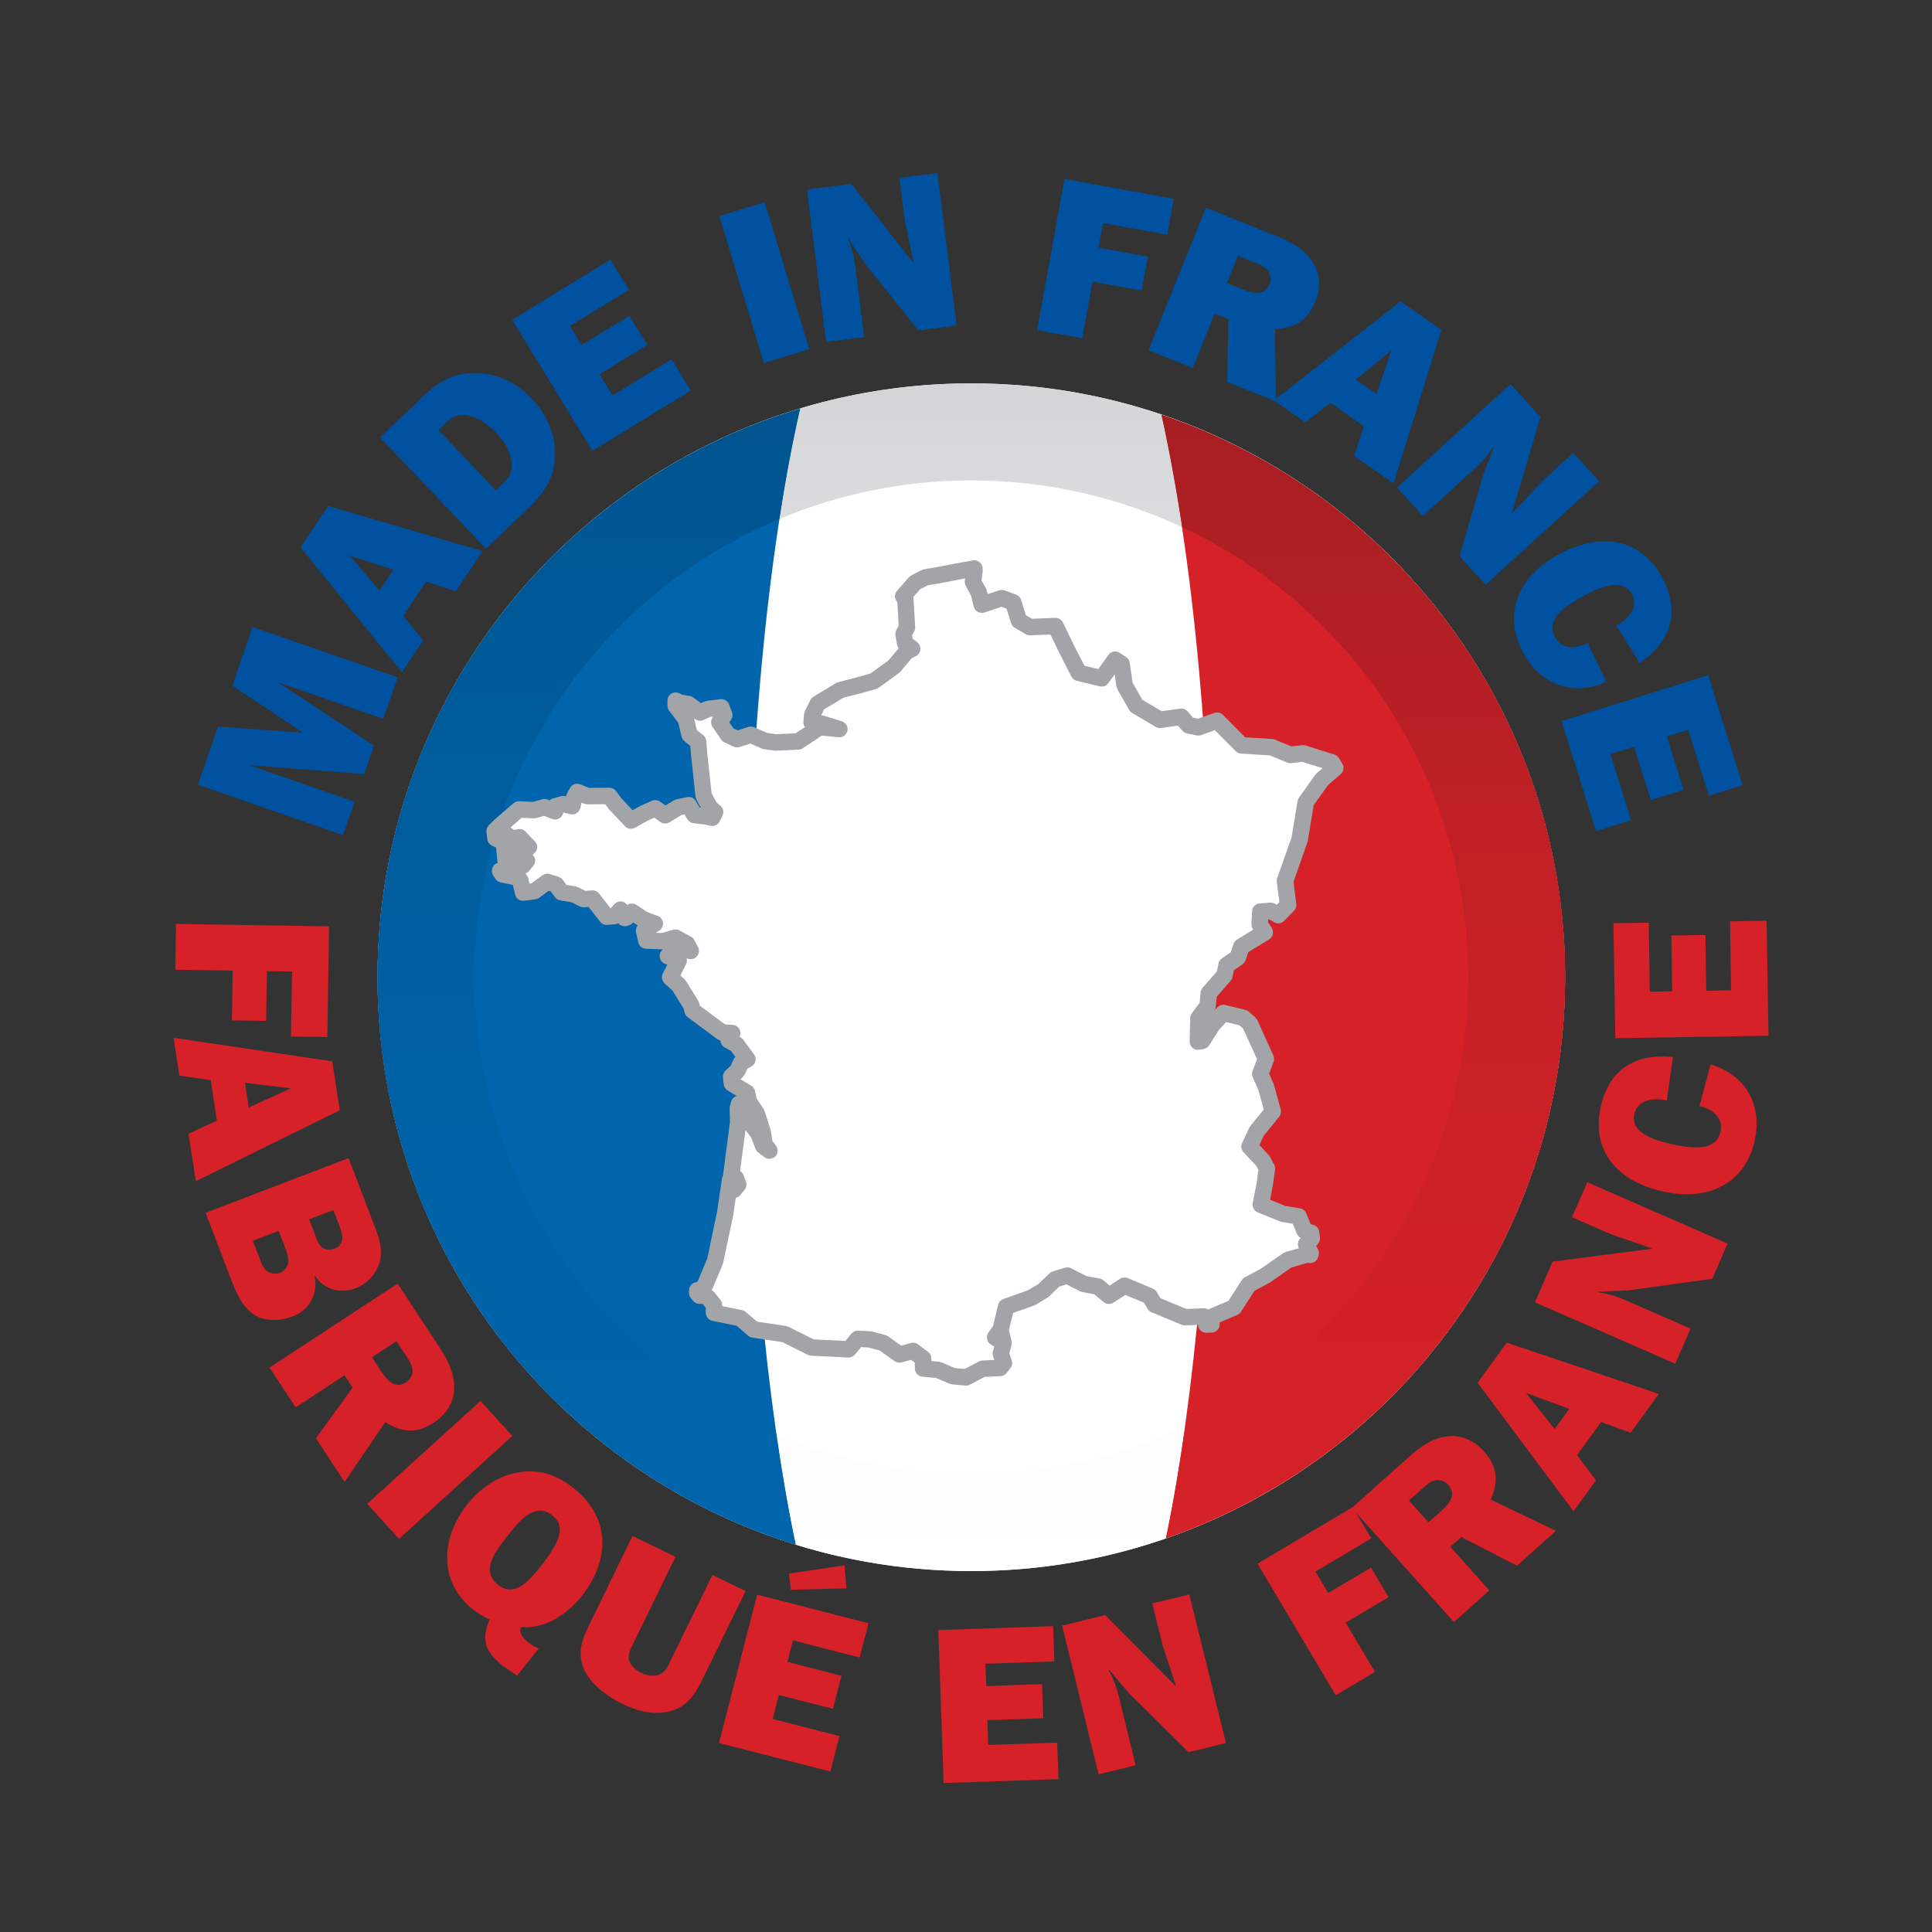 <?xml version="1.0" encoding="utf-8"?>
<!-- Generator: Adobe Illustrator 15.1.0, SVG Export Plug-In  -->
<!DOCTYPE svg PUBLIC "-//W3C//DTD SVG 1.1//EN" "http://www.w3.org/Graphics/SVG/1.1/DTD/svg11.dtd">
<svg version="1.1"
	 xmlns="http://www.w3.org/2000/svg" xmlns:xlink="http://www.w3.org/1999/xlink" xmlns:a="http://ns.adobe.com/AdobeSVGViewerExtensions/3.0/"
	 x="0px" y="0px" width="60px" height="60px" viewBox="-5.391 -5.375 60 60" enable-background="new -5.391 -5.375 60 60"
	 xml:space="preserve">
<rect x="-5.391" y="-5.375" width="60" height="60" fill="#333333" stroke="none"/>
<defs>
</defs>
<path fill="#FFFFFF" d="M24.773,6.531c-10.186,0-18.439,8.258-18.439,18.443c0,10.186,8.254,18.441,18.439,18.441
	c10.182,0,18.441-8.256,18.441-18.441C43.215,14.79,34.955,6.531,24.773,6.531"/>
<path fill="#0065AC" d="M19.459,7.312C11.864,9.593,6.334,16.636,6.334,24.974c0,8.287,5.463,15.295,12.987,17.622
	c-0.921-4.372-1.499-10.512-1.499-17.323C17.822,18.125,18.457,11.712,19.459,7.312"/>
<polygon fill="#00519F" points="6.959,15.662 6.514,16.95 3.294,15.832 3.288,15.845 6.225,17.783 5.918,18.664 2.406,18.392 
	2.4,18.406 5.62,19.523 5.26,20.56 0.754,18.995 1.379,17.191 3.994,17.376 4,17.365 1.824,15.917 2.453,14.096 "/>
<path fill="#00519F" d="M7.836,12.69l-0.705,1.058l0.619,0.764L7.09,15.5l-3.148-3.875l0.856-1.286l4.797,1.401l-0.829,1.245
	L7.836,12.69z M6.828,12.32l-1.366-0.443l0.937,1.09L6.828,12.32z"/>
<path fill="#00519F" d="M6.411,8.21l1.274-1.215c0.498-0.477,0.957-0.789,1.67-0.786c0.691-0.005,1.307,0.31,1.777,0.804
	c0.432,0.453,0.722,1.079,0.717,1.71c0,0.682-0.323,1.2-0.803,1.657l-1.344,1.283L6.411,8.21z M10.16,9.71
	c0.139-0.136,0.24-0.212,0.307-0.404c0.039-0.149,0.043-0.297,0.008-0.446c-0.072-0.314-0.252-0.586-0.473-0.816
	C9.781,7.811,9.428,7.572,9.1,7.52C8.735,7.474,8.586,7.635,8.342,7.866L8.223,7.98l1.785,1.874L10.16,9.71z"/>
<polygon fill="#00519F" points="16.061,6.756 13.005,8.626 10.515,4.558 13.564,2.688 14.141,3.625 12.307,4.747 12.67,5.34 
	14.155,4.432 14.711,5.338 13.229,6.248 13.631,6.906 15.465,5.782 "/>
<rect x="17.607" y="1.012" transform="matrix(0.957 -0.29 0.29 0.957 -0.196 5.471)" fill="#00519F" width="1.474" height="4.769"/>
<path fill="#00519F" d="M23.131,4.882l-1.639-2.045l-0.529-0.8l-0.01,0.016l0.019,0.052c0.106,0.293,0.156,0.457,0.196,0.781
	l0.277,2.208l-1.18,0.146L19.67,0.509l1.377-0.172l1.917,2.441l0.013-0.016l-0.27-1.297l-0.166-1.318L23.722,0l0.593,4.733
	L23.131,4.882z"/>
<polygon fill="#00519F" points="28.539,3.373 28.22,5.131 26.818,4.878 27.666,0.184 31.061,0.798 30.857,1.912 28.865,1.552 
	28.729,2.318 30.254,2.596 30.064,3.647 "/>
<path fill="#00519F" d="M32.722,6.484l0.035-1.95l-0.425-0.169L31.65,6.054l-1.373-0.552l1.781-4.426l2.252,0.904
	c0.387,0.157,0.789,0.38,1.032,0.731c0.273,0.38,0.29,0.845,0.115,1.277c-0.231,0.58-0.629,0.825-1.249,0.853l0.023,2.252
	L32.722,6.484z M33.209,3.615c0.299,0.119,0.672,0.215,0.826-0.164c0.056-0.149,0.036-0.322-0.07-0.448
	c-0.092-0.104-0.234-0.162-0.363-0.214L33.053,2.57l-0.34,0.845L33.209,3.615z"/>
<path fill="#00519F" d="M36.967,7.86l-1.044-0.725l-0.774,0.605L34.17,7.063l3.934-3.078l1.268,0.879l-1.483,4.773l-1.23-0.853
	L36.967,7.86z M37.357,6.86l0.468-1.359l-1.11,0.915L37.357,6.86z"/>
<path fill="#00519F" d="M39.938,11.902l0.729-2.519l0.351-0.894l-0.023-0.001l-0.028,0.049c-0.181,0.256-0.284,0.387-0.525,0.609
	l-1.646,1.501l-0.8-0.88l3.522-3.213l0.934,1.021l-0.887,2.977h0.018l0.905-0.967l0.98-0.895l0.804,0.879l-3.525,3.215
	L39.938,11.902z"/>
<path fill="#00519F" d="M44.496,15.798c-1,0.463-2.012,0.113-2.553-0.842c-0.705-1.249-0.172-2.41,1.006-3.078
	c1.201-0.677,2.517-0.663,3.258,0.644c0.6,1.061,0.311,2.02-0.674,2.689l-0.732-1.152c0.357-0.186,0.727-0.568,0.48-0.998
	c-0.318-0.564-1.198-0.097-1.588,0.125c-0.42,0.235-1.116,0.658-0.787,1.235c0.222,0.394,0.652,0.349,1.004,0.173L44.496,15.798z"/>
<polygon fill="#00519F" points="44.176,20.435 43.104,17.02 47.658,15.593 48.727,19.011 47.68,19.338 47.038,17.287 46.374,17.497 
	46.893,19.155 45.878,19.471 45.355,17.815 44.623,18.044 45.264,20.095 "/>
<polygon fill="#D62128" points="1.836,24.767 0.051,24.74 0.076,23.319 4.83,23.394 4.775,26.832 3.645,26.814 3.68,24.797 
	2.9,24.785 2.875,26.33 1.811,26.313 "/>
<path fill="#D62128" d="M1.344,29.425l-0.191-1.254L0.18,28.027L0,26.855l4.926,0.73l0.236,1.52l-4.471,2.202l-0.229-1.47
	L1.344,29.425z M2.334,29.019l1.305-0.594l-1.422-0.172L2.334,29.019z"/>
<path fill="#D62128" d="M5.435,30.591l0.827,2.168c0.13,0.336,0.236,0.688,0.143,1.043c-0.101,0.381-0.396,0.693-0.758,0.832
	c-0.466,0.18-0.977,0.033-1.253-0.381l-0.013,0.006c0.107,0.545-0.148,1.045-0.68,1.246c-0.383,0.148-0.86,0.175-1.208-0.056
	c-0.377-0.247-0.569-0.726-0.721-1.126l-0.778-2.033L5.435,30.591z M2.688,33.75c0.053,0.137,0.104,0.287,0.235,0.362
	c0.108,0.071,0.249,0.091,0.374,0.043c0.148-0.056,0.251-0.192,0.265-0.346c0.013-0.14-0.046-0.296-0.091-0.419l-0.207-0.537
	L2.461,33.16L2.688,33.75z M4.42,33.042c0.046,0.129,0.104,0.287,0.23,0.35c0.107,0.053,0.238,0.056,0.338,0.018
	c0.332-0.127,0.273-0.417,0.176-0.675l-0.203-0.53l-0.752,0.286L4.42,33.042z"/>
<path fill="#D62128" d="M4.42,39.291l1.14-1.574l-0.251-0.381L3.791,38.33l-0.812-1.234l3.979-2.607l1.327,2.023
	c0.227,0.348,0.43,0.762,0.428,1.184c0.009,0.469-0.243,0.857-0.632,1.111c-0.521,0.342-0.986,0.316-1.508-0.016l-1.264,1.857
	L4.42,39.291z M6.453,37.222c0.176,0.266,0.425,0.558,0.77,0.332c0.13-0.086,0.215-0.239,0.198-0.402
	c-0.019-0.139-0.101-0.268-0.173-0.382L6.92,36.279l-0.758,0.496L6.453,37.222z"/>
<rect x="7.527" y="37.914" transform="matrix(0.672 0.74 -0.74 0.672 32.53 7.084)" fill="#D62128" width="1.47" height="4.756"/>
<path fill="#D62128" d="M10.643,40.364c0.693-0.14,1.25,0.052,1.791,0.485c1.153,0.912,1.109,2.249,0.241,3.346
	c-0.442,0.555-1.137,1.028-1.874,0.957c-0.103,0.184,0.071,0.367,0.211,0.476c0.1,0.081,0.209,0.142,0.328,0.192l-0.672,0.846
	l-0.473-0.33c-0.503-0.4-0.661-0.816-0.377-1.414c-0.194-0.084-0.363-0.193-0.529-0.322c-1.077-0.857-0.977-2.236-0.179-3.24
	C9.496,40.871,10.022,40.486,10.643,40.364 M11.391,43.283c0.178-0.223,0.401-0.54,0.521-0.805c0.131-0.297,0.128-0.572-0.15-0.793
	c-0.561-0.443-1.069,0.23-1.389,0.635c-0.325,0.414-0.877,1.064-0.296,1.523C10.604,44.261,11.077,43.673,11.391,43.283"/>
<path fill="#D62128" d="M16.422,46.783c-0.244,0.5-0.498,0.871-1.066,1.002c-0.512,0.105-0.995-0.039-1.441-0.256
	c-0.396-0.191-0.863-0.529-1.086-0.906c-0.31-0.522-0.2-0.971,0.052-1.48l1.371-2.817l1.334,0.649l-1.3,2.668
	c-0.072,0.144-0.172,0.334-0.148,0.507c0.035,0.185,0.205,0.338,0.374,0.423c0.149,0.072,0.354,0.119,0.519,0.074
	c0.239-0.063,0.33-0.294,0.425-0.494l1.278-2.617l1.029,0.502L16.422,46.783z"/>
<path fill="#D62128" d="M20.395,49.642l-3.457-0.887l1.184-4.607l3.459,0.889l-0.275,1.062l-2.073-0.533l-0.169,0.671l1.676,0.432
	l-0.264,1.025l-1.68-0.429l-0.191,0.743l2.074,0.533L20.395,49.642z M19.114,43.495l1.724-0.258l0.057,0.716l-1.727,0.044
	L19.114,43.495"/>
<polygon fill="#D62128" points="27.483,49.877 23.914,50 23.749,45.249 27.315,45.126 27.354,46.222 25.214,46.294 25.239,46.987 
	26.971,46.927 27.008,47.988 25.273,48.046 25.301,48.816 27.439,48.743 "/>
<path fill="#D62128" d="M31.521,49.041l-1.855-1.834l-0.617-0.734l-0.011,0.018l0.027,0.051c0.142,0.279,0.206,0.434,0.284,0.75
	l0.53,2.155l-1.151,0.282l-1.133-4.619l1.334-0.328l2.184,2.197l0.01-0.014l-0.412-1.258l-0.317-1.285l1.15-0.279l1.138,4.613
	L31.521,49.041z"/>
<polygon fill="#D62128" points="36.4,45.017 37.311,46.548 36.092,47.273 33.662,43.186 36.616,41.431 37.197,42.4 35.461,43.431 
	35.856,44.097 37.188,43.308 37.731,44.228 "/>
<path fill="#D62128" d="M41.721,43.25l-1.729-0.893l-0.342,0.305l1.211,1.354L39.762,45l-3.171-3.545l1.804-1.611
	c0.309-0.278,0.688-0.542,1.107-0.604c0.462-0.077,0.883,0.114,1.193,0.46c0.417,0.464,0.461,0.93,0.209,1.496l2.025,0.971
	L41.721,43.25z M39.371,41.546c0.238-0.212,0.49-0.504,0.213-0.807c-0.103-0.12-0.268-0.178-0.426-0.137
	c-0.137,0.036-0.248,0.137-0.351,0.229l-0.441,0.393l0.606,0.678L39.371,41.546z"/>
<path fill="#D62128" d="M44.333,38.789l-0.747,1.027l0.588,0.785l-0.697,0.959l-2.979-3.992l0.904-1.246l4.724,1.592l-0.876,1.205
	L44.333,38.789z M43.344,38.378L42,37.882l0.889,1.125L43.344,38.378z"/>
<path fill="#D62128" d="M47.786,34.338l-2.588,0.358l-0.957,0.045l0.009,0.018l0.055,0.009c0.309,0.061,0.475,0.101,0.771,0.229
	l2.033,0.889l-0.473,1.089l-4.359-1.905l0.552-1.266l3.072-0.396l-0.009-0.018l-1.248-0.434l-1.215-0.529l0.475-1.087l4.357,1.905
	L47.786,34.338z"/>
<path fill="#D62128" d="M47.73,27.683c1.056,0.299,1.598,1.214,1.387,2.291c-0.273,1.4-1.432,1.936-2.757,1.677
	c-1.348-0.265-2.337-1.128-2.05-2.596c0.234-1.192,1.074-1.733,2.254-1.601l-0.19,1.347c-0.392-0.091-0.919-0.039-1.013,0.442
	c-0.125,0.635,0.844,0.852,1.286,0.938c0.468,0.094,1.269,0.223,1.396-0.424c0.087-0.445-0.269-0.69-0.653-0.785L47.73,27.683z"/>
<polygon fill="#D62128" points="49.473,23.22 49.531,26.792 44.775,26.867 44.715,23.297 45.813,23.279 45.844,25.421 46.54,25.41 
	46.514,23.677 47.571,23.661 47.599,25.393 48.369,25.381 48.337,23.238 "/>
<path fill="#D62128" d="M30.818,42.398c7.213-2.506,12.396-9.357,12.396-17.424c0-8.121-5.248-15.009-12.537-17.47
	c0.978,4.393,1.596,10.72,1.596,17.771C32.273,31.982,31.715,38.041,30.818,42.398"/>
<g>
	<defs>
		<path id="SVGID_4_" d="M6.773,28.998L6.773,28.998 M30.816,42.398c0.223-1.068,0.422-2.238,0.6-3.492
			c-2.012,0.957-4.264,1.496-6.643,1.496c-2.148,0-4.195-0.438-6.051-1.233c0.178,1.233,0.377,2.382,0.599,3.425
			C13.055,40.658,8.214,35.47,6.773,28.998c1.836,8.252,9.196,14.418,18,14.418c8.81,0,16.174-6.174,18.007-14.431
			C41.386,35.257,36.803,40.322,30.816,42.398 M42.78,28.985c0,0,0-0.001,0-0.005C42.78,28.984,42.78,28.984,42.78,28.985
			 M42.78,28.98c0.002-0.023,0.011-0.047,0.013-0.07C42.791,28.933,42.782,28.957,42.78,28.98 M42.793,28.91
			c0.004-0.004,0.004-0.01,0.006-0.017C42.797,28.897,42.797,28.906,42.793,28.91 M42.799,28.893
			c0.004-0.022,0.01-0.045,0.014-0.068C42.809,28.848,42.803,28.871,42.799,28.893 M42.813,28.825c0-0.001,0-0.001,0.002-0.001
			C42.813,28.824,42.813,28.824,42.813,28.825 M6.773,28.998c-0.017-0.074-0.036-0.149-0.052-0.227
			C6.737,28.848,6.757,28.925,6.773,28.998 M6.722,28.771c0-0.004-0.005-0.009-0.005-0.013C6.717,28.762,6.722,28.767,6.722,28.771
			 M6.717,28.758c-0.002-0.021-0.006-0.045-0.01-0.064C6.711,28.713,6.715,28.737,6.717,28.758 M42.814,28.824
			c0.008-0.049,0.017-0.092,0.027-0.137C42.831,28.732,42.822,28.775,42.814,28.824 M6.707,28.694c0-0.009-0.004-0.017-0.004-0.025
			C6.703,28.677,6.707,28.685,6.707,28.694 M42.842,28.687c0-0.009,0.004-0.017,0.004-0.025
			C42.846,28.67,42.842,28.678,42.842,28.687 M6.703,28.668c-0.006-0.02-0.009-0.042-0.015-0.062
			C6.694,28.626,6.697,28.649,6.703,28.668 M42.846,28.662c0.005-0.019,0.009-0.038,0.01-0.059
			C42.854,28.624,42.851,28.643,42.846,28.662 M6.688,28.607c0-0.011-0.001-0.02-0.005-0.03C6.688,28.587,6.688,28.596,6.688,28.607
			 M42.855,28.603c0.006-0.01,0.006-0.021,0.01-0.031C42.861,28.583,42.861,28.593,42.855,28.603 M42.865,28.572
			c0.002-0.018,0.008-0.035,0.01-0.055C42.873,28.537,42.867,28.554,42.865,28.572 M42.875,28.517
			c0.005-0.012,0.006-0.025,0.01-0.037C42.881,28.492,42.88,28.505,42.875,28.517 M6.684,28.577
			c-0.006-0.032-0.012-0.064-0.021-0.097C6.672,28.512,6.678,28.544,6.684,28.577 M6.663,28.48
			c-0.001-0.014-0.004-0.028-0.007-0.039C6.659,28.452,6.662,28.465,6.663,28.48 M42.885,28.48c0.004-0.025,0.006-0.049,0.013-0.074
			C42.891,28.431,42.889,28.455,42.885,28.48 M6.656,28.441c-0.004-0.016-0.006-0.033-0.008-0.046
			C6.65,28.41,6.652,28.425,6.656,28.441 M42.897,28.406c0.003-0.02,0.009-0.041,0.011-0.061
			C42.906,28.365,42.9,28.386,42.897,28.406 M6.648,28.395c-0.004-0.017-0.006-0.035-0.008-0.052
			C6.643,28.36,6.645,28.378,6.648,28.395 M6.641,28.343c-0.004-0.014-0.007-0.025-0.01-0.04C6.634,28.318,6.637,28.33,6.641,28.343
			 M42.908,28.345c0-0.016,0.006-0.027,0.008-0.042C42.914,28.318,42.908,28.33,42.908,28.345 M42.916,28.303
			c0.003-0.017,0.005-0.033,0.01-0.05C42.921,28.27,42.919,28.287,42.916,28.303 M6.631,28.303c-0.002-0.017-0.008-0.038-0.01-0.057
			C6.623,28.267,6.629,28.287,6.631,28.303 M6.621,28.247c0-0.011-0.002-0.022-0.006-0.033C6.619,28.224,6.621,28.236,6.621,28.247
			 M42.926,28.253c0.001-0.015,0.004-0.029,0.008-0.042C42.93,28.224,42.927,28.239,42.926,28.253 M42.934,28.211
			c0.002-0.02,0.006-0.04,0.01-0.06C42.939,28.171,42.936,28.192,42.934,28.211 M6.615,28.213c-0.006-0.032-0.012-0.062-0.016-0.093
			C6.604,28.152,6.609,28.181,6.615,28.213 M42.943,28.152c0-0.01,0.002-0.023,0.006-0.033
			C42.945,28.128,42.943,28.142,42.943,28.152 M6.6,28.121c0-0.004-0.004-0.008-0.004-0.011C6.596,28.113,6.6,28.117,6.6,28.121
			 M6.596,28.11c-0.002-0.023-0.008-0.048-0.012-0.071C6.588,28.062,6.594,28.086,6.596,28.11 M42.949,28.119
			c0.006-0.03,0.01-0.061,0.015-0.09C42.959,28.058,42.955,28.088,42.949,28.119 M6.584,28.039c-0.002-0.007-0.002-0.014-0.002-0.02
			C6.582,28.025,6.582,28.032,6.584,28.039 M42.964,28.029c0.002-0.009,0.002-0.018,0.002-0.023
			C42.966,28.013,42.966,28.02,42.964,28.029 M6.582,28.019c-0.005-0.027-0.008-0.047-0.012-0.07
			C6.574,27.972,6.577,27.994,6.582,28.019 M6.57,27.949c0-0.006-0.002-0.009-0.002-0.014C6.568,27.94,6.57,27.943,6.57,27.949
			 M42.966,28.005c0.005-0.023,0.009-0.047,0.012-0.072C42.975,27.958,42.971,27.982,42.966,28.005 M42.978,27.933
			c0.003-0.01,0.003-0.023,0.007-0.031C42.98,27.91,42.98,27.923,42.978,27.933 M6.568,27.935c-0.004-0.02-0.006-0.043-0.011-0.063
			C6.563,27.895,6.564,27.916,6.568,27.935 M42.984,27.902c0.003-0.023,0.006-0.042,0.01-0.064
			C42.99,27.86,42.987,27.878,42.984,27.902 M6.558,27.872c-0.003-0.019-0.006-0.042-0.013-0.062
			C6.552,27.83,6.555,27.853,6.558,27.872 M42.994,27.837c0.004-0.012,0.004-0.022,0.004-0.032
			C42.998,27.816,42.998,27.826,42.994,27.837 M6.545,27.81c0-0.012,0-0.023-0.002-0.037C6.545,27.787,6.545,27.798,6.545,27.81
			 M6.543,27.773c-0.002-0.014-0.008-0.031-0.008-0.047C6.535,27.742,6.541,27.761,6.543,27.773 M42.998,27.805
			c0.006-0.032,0.012-0.063,0.016-0.094C43.01,27.742,43.004,27.773,42.998,27.805 M43.014,27.711c0-0.001,0-0.005,0.004-0.01
			C43.014,27.707,43.014,27.71,43.014,27.711 M6.535,27.726c-0.004-0.016-0.004-0.033-0.004-0.051
			C6.531,27.693,6.531,27.71,6.535,27.726 M6.531,27.675c-0.003-0.014-0.006-0.03-0.008-0.042
			C6.525,27.645,6.528,27.662,6.531,27.675 M6.523,27.633c-0.004-0.019-0.007-0.037-0.01-0.056
			C6.517,27.596,6.52,27.615,6.523,27.633 M6.514,27.578c-0.004-0.012-0.004-0.026-0.005-0.041
			C6.51,27.551,6.51,27.566,6.514,27.578 M43.018,27.702c0.008-0.057,0.014-0.112,0.025-0.169
			C43.031,27.589,43.025,27.645,43.018,27.702 M6.509,27.537c-0.003-0.03-0.009-0.063-0.015-0.092
			C6.5,27.476,6.506,27.506,6.509,27.537 M6.494,27.445c0-0.004,0-0.01,0-0.012C6.494,27.438,6.494,27.441,6.494,27.445
			 M6.494,27.431c-0.002-0.015-0.004-0.029-0.004-0.045C6.49,27.402,6.492,27.417,6.494,27.431 M6.49,27.386
			c0-0.004-0.005-0.01-0.005-0.012C6.485,27.376,6.49,27.382,6.49,27.386 M43.043,27.533c0.006-0.057,0.014-0.111,0.018-0.17
			C43.057,27.421,43.049,27.476,43.043,27.533 M43.061,27.363c0.004-0.008,0.004-0.016,0.008-0.023
			C43.064,27.347,43.064,27.355,43.061,27.363 M6.485,27.373c-0.002-0.018-0.005-0.029-0.005-0.044
			C6.48,27.343,6.483,27.355,6.485,27.373 M6.48,27.329c0-0.004,0-0.009-0.002-0.013C6.48,27.32,6.48,27.325,6.48,27.329
			 M6.479,27.314c0-0.004,0-0.009,0-0.011C6.479,27.305,6.479,27.31,6.479,27.314 M43.068,27.339
			c0.001-0.023,0.001-0.047,0.006-0.068C43.069,27.292,43.069,27.316,43.068,27.339 M6.479,27.301
			c-0.004-0.015-0.006-0.028-0.008-0.043C6.473,27.273,6.475,27.287,6.479,27.301 M6.471,27.256c0-0.003,0-0.005,0-0.005
			S6.471,27.254,6.471,27.256 M6.471,27.251c0-0.005,0-0.005,0-0.006C6.471,27.247,6.471,27.251,6.471,27.251 M43.074,27.271
			c0-0.01,0.004-0.02,0.004-0.031C43.078,27.251,43.074,27.261,43.074,27.271 M6.471,27.242c0-0.003,0-0.005,0-0.009
			C6.471,27.237,6.471,27.24,6.471,27.242 M6.471,27.233C6.467,27.222,6.467,27.21,6.465,27.2
			C6.467,27.21,6.467,27.222,6.471,27.233 M6.465,27.197c0-0.004,0-0.007,0-0.011C6.465,27.19,6.465,27.193,6.465,27.197
			 M6.463,27.183c0-0.004,0-0.006,0-0.01C6.463,27.177,6.463,27.179,6.463,27.183 M43.078,27.24
			c0.002-0.023,0.004-0.045,0.008-0.068C43.082,27.195,43.08,27.216,43.078,27.24 M43.086,27.171c0-0.007,0.002-0.017,0.002-0.023
			C43.088,27.155,43.086,27.165,43.086,27.171 M6.463,27.171c-0.005-0.01-0.005-0.021-0.006-0.029
			C6.458,27.15,6.458,27.162,6.463,27.171 M6.457,27.136c0,0,0-0.005,0-0.008C6.457,27.131,6.457,27.136,6.457,27.136 M6.457,27.125
			c0-0.003,0-0.007,0-0.008C6.457,27.118,6.457,27.122,6.457,27.125 M6.457,27.113c0-0.004-0.004-0.008-0.004-0.01
			C6.453,27.105,6.457,27.111,6.457,27.113 M6.453,27.102c0-0.007,0-0.014-0.002-0.019C6.453,27.088,6.453,27.095,6.453,27.102
			 M6.451,27.082c0-0.005,0-0.008,0-0.012C6.451,27.074,6.451,27.077,6.451,27.082 M6.451,27.066c0-0.002-0.004-0.008-0.004-0.008
			C6.447,27.06,6.447,27.062,6.451,27.066 M6.447,27.052c0-0.003,0-0.006,0-0.008C6.447,27.046,6.447,27.049,6.447,27.052
			 M6.445,27.042c0-0.007,0-0.011,0-0.019C6.445,27.031,6.445,27.035,6.445,27.042 M43.088,27.148
			c0.006-0.045,0.011-0.088,0.017-0.129C43.099,27.06,43.094,27.103,43.088,27.148 M6.445,27.021c0-0.002-0.002-0.006-0.002-0.01
			C6.443,27.015,6.445,27.019,6.445,27.021 M6.443,27.006c0-0.003,0-0.003,0-0.007C6.443,27.003,6.443,27.006,6.443,27.006
			 M6.443,26.994c0-0.002,0-0.004,0-0.007C6.443,26.988,6.443,26.992,6.443,26.994 M43.104,27.019
			c0.003-0.013,0.003-0.025,0.003-0.035C43.107,26.994,43.107,27.006,43.104,27.019 M6.44,26.981c0-0.001,0-0.005,0-0.008
			C6.44,26.976,6.44,26.98,6.44,26.981 M6.44,26.966c0-0.003,0-0.005-0.003-0.006C6.44,26.961,6.44,26.965,6.44,26.966 M6.438,26.96
			c0-0.002,0-0.004,0-0.004S6.438,26.959,6.438,26.96 M6.438,26.947c0-0.002,0-0.004,0-0.005
			C6.438,26.943,6.438,26.945,6.438,26.947 M6.438,26.935c-0.002-0.004-0.002-0.006-0.002-0.006S6.436,26.931,6.438,26.935
			 M43.107,26.984c0.004-0.021,0.006-0.041,0.01-0.061C43.113,26.943,43.111,26.963,43.107,26.984 M6.432,26.921
			c0-0.001,0-0.003,0-0.005C6.432,26.918,6.432,26.92,6.432,26.921 M6.432,26.907c0,0,0-0.003,0-0.005
			C6.432,26.907,6.432,26.907,6.432,26.907 M6.432,26.902c0,0-0.002-0.002-0.002-0.004C6.43,26.9,6.432,26.902,6.432,26.902
			 M6.43,26.89c0-0.002,0-0.006,0-0.009C6.43,26.884,6.43,26.888,6.43,26.89 M43.117,26.923c0-0.014,0-0.029,0.002-0.047
			C43.117,26.894,43.117,26.91,43.117,26.923 M6.43,26.876c0-0.002,0-0.003,0-0.007C6.43,26.874,6.43,26.875,6.43,26.876
			 M6.43,26.863c-0.003-0.002-0.003-0.004-0.003-0.006C6.427,26.859,6.427,26.861,6.43,26.863 M6.427,26.849
			c0-0.002,0-0.002,0-0.008C6.427,26.847,6.427,26.847,6.427,26.849 M6.424,26.83c0,0,0-0.001,0-0.005
			C6.424,26.829,6.424,26.83,6.424,26.83 M43.119,26.876c0-0.017,0.002-0.035,0.005-0.052C43.121,26.841,43.119,26.86,43.119,26.876
			 M6.421,26.816c0-0.002,0-0.002,0-0.004C6.421,26.814,6.421,26.814,6.421,26.816 M6.421,26.803v-0.004V26.803 M6.421,26.792
			c0-0.001,0-0.005,0-0.007C6.421,26.787,6.421,26.791,6.421,26.792 M6.419,26.773c0-0.003-0.003-0.005-0.003-0.005
			S6.416,26.77,6.419,26.773 M43.124,26.825c0.004-0.019,0.004-0.038,0.005-0.057C43.128,26.787,43.128,26.806,43.124,26.825
			 M6.416,26.758c0-0.003,0-0.004,0-0.004S6.416,26.755,6.416,26.758 M6.416,26.746c0-0.002,0-0.006,0-0.006
			C6.416,26.742,6.416,26.744,6.416,26.746 M6.416,26.733c0-0.003,0-0.005,0-0.005S6.416,26.73,6.416,26.733 M43.129,26.768
			c0.003-0.014,0.008-0.031,0.008-0.046C43.137,26.737,43.132,26.754,43.129,26.768 M6.412,26.716c0-0.001,0-0.003,0-0.004
			C6.412,26.713,6.412,26.715,6.412,26.716 M6.411,26.701c0-0.001,0-0.004,0-0.004S6.411,26.7,6.411,26.701 M6.411,26.686v-0.003
			V26.686 M6.408,26.675c0-0.004,0-0.006,0-0.008C6.408,26.669,6.408,26.671,6.408,26.675 M6.408,26.658c0-0.002,0-0.003,0-0.003
			S6.408,26.656,6.408,26.658 M6.404,26.641c0-0.002,0-0.003,0-0.003S6.404,26.639,6.404,26.641 M43.137,26.722
			c0.001-0.032,0.004-0.067,0.008-0.098C43.141,26.655,43.138,26.69,43.137,26.722 M6.404,26.628c0-0.002,0-0.004,0-0.005
			C6.404,26.625,6.404,26.626,6.404,26.628 M6.404,26.615c0-0.002,0-0.002,0-0.005C6.404,26.613,6.404,26.613,6.404,26.615
			 M6.402,26.601c0-0.003,0-0.004,0-0.005C6.402,26.597,6.402,26.598,6.402,26.601 M43.145,26.625c0-0.012,0.002-0.021,0.002-0.033
			C43.146,26.603,43.145,26.613,43.145,26.625 M6.402,26.585c0-0.006,0-0.006,0-0.006S6.402,26.583,6.402,26.585 M6.398,26.568
			c0,0,0-0.002,0-0.004C6.398,26.566,6.398,26.568,6.398,26.568 M43.146,26.591c0-0.012,0.002-0.023,0.002-0.035
			C43.148,26.566,43.146,26.58,43.146,26.591 M6.398,26.556c0-0.003,0-0.003,0-0.007C6.398,26.553,6.398,26.553,6.398,26.556
			 M6.398,26.542c0-0.001,0-0.006,0-0.006S6.398,26.539,6.398,26.542 M6.396,26.526c0-0.001,0-0.003,0-0.003
			S6.396,26.525,6.396,26.526 M43.148,26.556c0-0.01,0.002-0.025,0.002-0.037C43.15,26.531,43.148,26.542,43.148,26.556
			 M6.395,26.51c0,0,0-0.002,0-0.005C6.395,26.508,6.395,26.51,6.395,26.51 M6.395,26.498c0-0.002,0-0.003,0-0.006
			C6.395,26.495,6.395,26.496,6.395,26.498 M6.392,26.485c0-0.004,0-0.007,0-0.007S6.392,26.483,6.392,26.485 M43.15,26.519
			c0.004-0.014,0.004-0.027,0.004-0.043C43.154,26.492,43.154,26.505,43.15,26.519 M6.392,26.468c0-0.002,0-0.002,0-0.005
			C6.392,26.466,6.392,26.466,6.392,26.468 M6.392,26.451c0,0,0-0.002,0-0.004C6.392,26.449,6.392,26.451,6.392,26.451
			 M6.392,26.437c0-0.001-0.003-0.001-0.003-0.004C6.389,26.436,6.389,26.436,6.392,26.437 M6.389,26.423c0-0.002,0-0.004,0-0.004
			V26.423 M43.154,26.476c0.005-0.021,0.005-0.043,0.005-0.066C43.159,26.433,43.159,26.455,43.154,26.476 M6.389,26.41
			c0-0.002,0-0.002,0-0.004C6.389,26.408,6.389,26.408,6.389,26.41 M6.386,26.379c0-0.003,0-0.003,0-0.003
			S6.386,26.378,6.386,26.379 M43.159,26.41c0.003-0.014,0.003-0.025,0.003-0.041C43.162,26.384,43.162,26.396,43.159,26.41
			 M6.383,26.365v-0.004V26.365 M6.383,26.35c0,0,0-0.001,0-0.004C6.383,26.349,6.383,26.35,6.383,26.35 M6.379,26.334
			c0,0,0-0.001,0-0.003C6.379,26.333,6.379,26.333,6.379,26.334 M6.379,26.32L6.379,26.32L6.379,26.32 M6.379,26.32
			c0-0.002,0-0.004,0-0.004C6.379,26.318,6.379,26.318,6.379,26.32 M6.379,26.306c0,0,0-0.003,0-0.006
			C6.379,26.301,6.379,26.306,6.379,26.306 M43.162,26.369c0.004-0.022,0.005-0.047,0.009-0.07
			C43.167,26.322,43.166,26.346,43.162,26.369 M6.379,26.292c0-0.002,0-0.003,0-0.006C6.379,26.29,6.379,26.291,6.379,26.292
			 M6.377,26.279c0-0.001,0-0.002,0-0.004C6.377,26.277,6.377,26.278,6.377,26.279 M43.171,26.298c0-0.012,0-0.021,0-0.033
			C43.171,26.277,43.171,26.287,43.171,26.298 M6.377,26.259C6.377,26.259,6.377,26.259,6.377,26.259S6.377,26.259,6.377,26.259
			 M6.377,26.248c0,0,0-0.005-0.004-0.005C6.377,26.248,6.377,26.248,6.377,26.248 M6.373,26.243L6.373,26.243L6.373,26.243
			 M6.373,26.233V26.23V26.233 M6.373,26.22c0-0.004,0-0.004,0-0.004S6.373,26.216,6.373,26.22 M6.372,26.205
			c0-0.002,0-0.002,0-0.002V26.205z M6.372,26.188c-0.003,0-0.003-0.004-0.003-0.005C6.369,26.188,6.369,26.188,6.372,26.188
			 M6.369,26.175c0-0.002,0-0.004,0-0.006C6.369,26.171,6.369,26.173,6.369,26.175 M43.171,26.265
			c0.002-0.035,0.005-0.068,0.007-0.104C43.176,26.197,43.173,26.23,43.171,26.265 M6.369,26.162c0-0.004,0-0.004,0-0.006
			C6.369,26.158,6.369,26.16,6.369,26.162 M6.367,26.146v-0.004V26.146 M43.178,26.162c0-0.009,0-0.02,0.004-0.029
			C43.178,26.142,43.178,26.153,43.178,26.162 M6.367,26.13c0-0.004,0-0.004,0-0.006C6.367,26.126,6.367,26.126,6.367,26.13
			 M6.367,26.115c0,0,0-0.002,0-0.004C6.367,26.113,6.367,26.115,6.367,26.115 M6.367,26.103c0-0.002,0-0.005,0-0.006
			C6.367,26.098,6.367,26.1,6.367,26.103 M6.367,26.087c0,0,0,0-0.004-0.004C6.363,26.085,6.367,26.087,6.367,26.087 M6.363,26.072
			c0-0.002,0-0.002,0-0.004C6.363,26.07,6.363,26.07,6.363,26.072 M43.182,26.132c0-0.025,0.002-0.053,0.002-0.078
			C43.184,26.08,43.182,26.107,43.182,26.132 M6.363,26.056c0-0.003,0-0.003,0-0.003S6.363,26.054,6.363,26.056 M6.363,26.041
			c-0.003,0-0.003-0.001-0.003-0.001S6.36,26.041,6.363,26.041 M6.36,26.029c0-0.001,0-0.001,0-0.004
			C6.36,26.028,6.36,26.028,6.36,26.029 M43.184,26.054c0-0.014,0-0.024,0.004-0.038C43.184,26.03,43.184,26.041,43.184,26.054
			 M6.36,25.996l-0.002-0.002L6.36,25.996 M6.358,25.983c0-0.001,0-0.003,0-0.005C6.358,25.98,6.358,25.982,6.358,25.983
			 M6.358,25.97c0-0.002,0-0.004,0-0.006C6.358,25.966,6.358,25.966,6.358,25.97 M6.358,25.955v-0.002V25.955 M43.188,26.016
			c0-0.022,0.002-0.046,0.002-0.069C43.189,25.97,43.188,25.992,43.188,26.016 M6.354,25.937
			C6.354,25.936,6.354,25.936,6.354,25.937C6.354,25.936,6.354,25.936,6.354,25.937 M6.354,25.923v-0.002V25.923 M43.189,25.947
			c0-0.012,0.003-0.023,0.003-0.035C43.192,25.923,43.189,25.935,43.189,25.947 M6.354,25.912c0-0.002,0-0.004,0-0.004
			S6.354,25.91,6.354,25.912 M6.354,25.896c0,0,0-0.002,0-0.004C6.354,25.894,6.354,25.896,6.354,25.896 M6.353,25.865
			c0,0,0-0.002,0-0.004C6.353,25.863,6.353,25.863,6.353,25.865 M6.353,25.851c0-0.003,0-0.005,0-0.005S6.353,25.848,6.353,25.851
			 M6.353,25.837c0-0.003,0-0.003,0-0.003S6.353,25.836,6.353,25.837 M43.196,25.826L43.196,25.826 M43.192,25.912
			c0.004-0.03,0.004-0.059,0.004-0.086C43.196,25.853,43.196,25.881,43.192,25.912 M43.196,25.826L43.196,25.826 M6.353,25.822
			V25.82V25.822z M43.196,25.801c0,0.007,0,0.017,0,0.024C43.196,25.818,43.196,25.808,43.196,25.801L43.196,25.801 M6.351,25.806
			v-0.005C6.351,25.801,6.351,25.803,6.351,25.806 M6.351,25.792c0-0.004,0-0.004,0-0.004S6.351,25.789,6.351,25.792 M6.351,25.779
			c0-0.001,0-0.004,0-0.006C6.351,25.775,6.351,25.778,6.351,25.779 M6.351,25.761c0,0,0-0.002,0-0.003
			C6.351,25.759,6.351,25.761,6.351,25.761 M43.196,25.801c0.001-0.017,0.001-0.034,0.004-0.05
			C43.197,25.767,43.197,25.785,43.196,25.801 M6.348,25.748c0,0,0-0.003,0-0.005C6.348,25.745,6.348,25.748,6.348,25.748
			 M6.348,25.734c0-0.003,0-0.003,0-0.006C6.348,25.731,6.348,25.731,6.348,25.734 M6.348,25.72c0-0.002,0-0.004,0-0.009
			C6.348,25.716,6.348,25.718,6.348,25.72 M6.348,25.705c0-0.002,0-0.004,0-0.005C6.348,25.701,6.348,25.701,6.348,25.705
			 M43.2,25.751c0-0.019,0.003-0.035,0.003-0.055C43.203,25.711,43.2,25.733,43.2,25.751 M43.203,25.697c0-0.008,0-0.016,0-0.027
			C43.203,25.681,43.203,25.689,43.203,25.697 M6.346,25.671v-0.002V25.671 M6.346,25.658L6.346,25.658L6.346,25.658 M6.346,25.643
			L6.346,25.643L6.346,25.643 M6.346,25.628v-0.002V25.628z M6.342,25.613v-0.004C6.342,25.613,6.342,25.613,6.342,25.613
			 M6.342,25.601c0,0,0-0.006,0-0.007C6.342,25.595,6.342,25.598,6.342,25.601 M43.203,25.669c0-0.026,0.004-0.052,0.004-0.078
			C43.207,25.618,43.203,25.643,43.203,25.669 M6.342,25.585c0-0.002,0-0.004,0-0.006C6.342,25.582,6.342,25.582,6.342,25.585
			 M6.342,25.572c0-0.002,0-0.006,0-0.006S6.342,25.57,6.342,25.572 M43.207,25.591c0-0.012,0-0.025,0-0.038
			C43.207,25.566,43.207,25.58,43.207,25.591 M6.342,25.553L6.342,25.553L6.342,25.553 M6.342,25.541c0-0.002,0-0.002,0-0.006
			C6.342,25.539,6.342,25.54,6.342,25.541 M6.342,25.526c0-0.001,0-0.005,0-0.005C6.342,25.523,6.342,25.525,6.342,25.526
			 M6.342,25.511c0-0.002,0-0.002,0-0.004C6.342,25.509,6.342,25.509,6.342,25.511 M43.207,25.553c0-0.025,0.002-0.049,0.002-0.072
			C43.209,25.504,43.207,25.528,43.207,25.553 M6.34,25.481c0-0.001,0-0.005,0-0.005S6.34,25.48,6.34,25.481 M6.34,25.464
			c0,0,0,0,0-0.003C6.34,25.464,6.34,25.464,6.34,25.464 M43.209,25.481c0-0.009,0-0.013,0-0.02
			C43.209,25.468,43.209,25.472,43.209,25.481 M6.34,25.453c0-0.002,0-0.003,0-0.003S6.34,25.451,6.34,25.453 M43.209,25.461
			c0-0.004,0-0.011,0-0.019C43.209,25.45,43.209,25.455,43.209,25.461 M6.34,25.437v-0.002V25.437z M6.34,25.421v-0.005
			C6.34,25.417,6.34,25.417,6.34,25.421 M6.34,25.408c0-0.004-0.003-0.005-0.003-0.006C6.337,25.403,6.34,25.404,6.34,25.408
			 M6.337,25.393c0-0.001,0-0.004,0-0.004S6.337,25.391,6.337,25.393 M6.337,25.378c0-0.002,0-0.002,0-0.004
			C6.337,25.376,6.337,25.376,6.337,25.378 M6.337,25.363v-0.004V25.363z M6.337,25.346v-0.005V25.346z M43.209,25.443
			c0-0.033,0-0.068,0.002-0.105C43.209,25.375,43.209,25.41,43.209,25.443 M6.337,25.333c0-0.002,0-0.004,0-0.006
			C6.337,25.33,6.337,25.332,6.337,25.333 M6.337,25.32c0-0.004,0-0.004,0-0.006C6.337,25.314,6.337,25.316,6.337,25.32
			 M6.337,25.287c0-0.002,0-0.002,0-0.004C6.337,25.283,6.337,25.285,6.337,25.287 M6.337,25.273c0,0,0-0.004-0.003-0.004
			C6.337,25.273,6.337,25.273,6.337,25.273 M6.334,25.259c0-0.002,0-0.002,0-0.004C6.334,25.256,6.334,25.257,6.334,25.259
			 M6.334,25.246v-0.004V25.246z M6.334,25.228v-0.004V25.228z M6.334,25.212v-0.004V25.212z M6.334,25.199c0-0.001,0-0.002,0-0.004
			C6.334,25.197,6.334,25.198,6.334,25.199 M6.334,25.186c0-0.002,0-0.002,0-0.005C6.334,25.184,6.334,25.184,6.334,25.186
			 M6.334,24.764v-0.003V24.764z M6.334,24.751c0-0.004,0-0.004,0-0.004S6.334,24.748,6.334,24.751 M6.334,24.74v-0.006V24.74z
			 M6.334,24.726c0-0.002,0-0.005,0-0.008C6.334,24.721,6.334,24.724,6.334,24.726 M6.334,24.709c0-0.003,0-0.007,0-0.012
			C6.334,24.703,6.334,24.707,6.334,24.709 M6.334,24.691c0-0.001,0-0.005,0-0.005S6.334,24.69,6.334,24.691 M6.334,24.679
			c0.003-0.003,0.003-0.006,0.003-0.008C6.337,24.673,6.337,24.676,6.334,24.679 M6.337,24.667c0-0.004,0-0.006,0-0.009
			C6.337,24.661,6.337,24.663,6.337,24.667 M6.337,24.653c0-0.005,0-0.005,0-0.009C6.337,24.648,6.337,24.648,6.337,24.653
			 M6.337,24.639c0-0.005,0-0.01,0-0.015C6.337,24.63,6.337,24.634,6.337,24.639 M6.337,24.62c0-0.004,0-0.005,0-0.009
			C6.337,24.615,6.337,24.616,6.337,24.62 M6.337,24.607c0-0.004,0-0.006,0-0.01C6.337,24.601,6.337,24.603,6.337,24.607
			 M6.337,24.592c0-0.003,0-0.008,0-0.01C6.337,24.587,6.337,24.589,6.337,24.592 M6.337,24.582c0-0.009,0-0.013,0-0.021
			C6.337,24.568,6.337,24.573,6.337,24.582 M6.337,24.558c0,0,0-0.005,0-0.008C6.337,24.553,6.337,24.558,6.337,24.558
			 M6.337,24.546c0-0.004,0.003-0.004,0.003-0.01C6.34,24.542,6.337,24.542,6.337,24.546 M43.215,24.639
			c-0.004-0.032-0.004-0.07-0.006-0.106C43.211,24.569,43.211,24.607,43.215,24.639 M6.34,24.533c0-0.003,0-0.008,0-0.01
			C6.34,24.527,6.34,24.53,6.34,24.533 M43.209,24.533c0-0.012,0-0.02,0-0.029C43.209,24.513,43.209,24.523,43.209,24.533
			 M6.34,24.521c0-0.015,0-0.029,0-0.047C6.34,24.492,6.34,24.506,6.34,24.521 M6.34,24.474c0-0.006,0-0.008,0-0.012
			C6.34,24.466,6.34,24.468,6.34,24.474 M43.209,24.503c0-0.025,0-0.055,0-0.08C43.209,24.449,43.209,24.478,43.209,24.503
			 M43.209,24.423c0-0.013-0.002-0.022-0.002-0.033C43.207,24.401,43.209,24.413,43.209,24.423 M6.34,24.46
			c0.002-0.033,0.002-0.067,0.002-0.103C6.342,24.393,6.342,24.427,6.34,24.46 M6.342,24.358c0-0.019,0-0.035,0.004-0.052
			C6.342,24.323,6.342,24.339,6.342,24.358 M43.207,24.39c0-0.029,0-0.061,0-0.089C43.207,24.33,43.207,24.361,43.207,24.39
			 M43.207,24.301c0-0.007-0.004-0.011-0.004-0.017C43.203,24.291,43.207,24.294,43.207,24.301 M6.346,24.306
			c0-0.007,0-0.017,0-0.025C6.346,24.29,6.346,24.299,6.346,24.306 M6.346,24.281c0-0.007,0-0.015,0-0.024
			C6.346,24.266,6.346,24.271,6.346,24.281 M6.346,24.256c0.002-0.023,0.002-0.044,0.002-0.065
			C6.348,24.212,6.348,24.233,6.346,24.256 M6.348,24.191c0.003-0.01,0.003-0.02,0.003-0.029
			C6.351,24.169,6.351,24.181,6.348,24.191 M43.203,24.285c-0.003-0.075-0.006-0.148-0.007-0.223
			C43.197,24.136,43.2,24.209,43.203,24.285 M6.351,24.162c0-0.034,0.002-0.067,0.002-0.1C6.353,24.094,6.351,24.127,6.351,24.162
			 M43.196,24.062c0-0.006,0-0.013,0-0.018C43.196,24.049,43.196,24.056,43.196,24.062 M6.353,24.062
			c0.001-0.02,0.001-0.037,0.001-0.056C6.354,24.025,6.354,24.041,6.353,24.062 M6.354,24.006c0.005-0.017,0.005-0.03,0.005-0.046
			C6.358,23.976,6.358,23.99,6.354,24.006 M43.196,24.044c-0.004-0.033-0.007-0.063-0.009-0.094
			C43.189,23.981,43.192,24.011,43.196,24.044 M43.188,23.951c0-0.008,0-0.016,0-0.021C43.188,23.935,43.188,23.943,43.188,23.951
			 M6.358,23.96c0.002-0.021,0.002-0.045,0.002-0.064C6.36,23.916,6.36,23.938,6.358,23.96 M6.36,23.896
			c0.003-0.01,0.003-0.02,0.003-0.03C6.363,23.876,6.363,23.886,6.36,23.896 M43.188,23.929c-0.004-0.033-0.004-0.068-0.006-0.1
			C43.184,23.861,43.184,23.896,43.188,23.929 M43.182,23.83c0-0.004,0-0.008,0-0.011C43.182,23.822,43.182,23.826,43.182,23.83
			 M43.182,23.819c-0.006-0.073-0.011-0.147-0.015-0.222C43.171,23.671,43.176,23.746,43.182,23.819 M43.167,23.597
			c-0.001-0.006-0.001-0.012-0.005-0.021C43.166,23.585,43.166,23.591,43.167,23.597 M43.162,23.576c0-0.028-0.003-0.061-0.003-0.09
			C43.159,23.516,43.162,23.547,43.162,23.576 M43.159,23.486c-0.003-0.008-0.003-0.012-0.003-0.02
			C43.156,23.474,43.156,23.48,43.159,23.486 M43.156,23.466c-0.01-0.111-0.019-0.219-0.028-0.334
			C43.138,23.248,43.146,23.355,43.156,23.466 M43.128,23.132c0-0.002-0.004-0.008-0.004-0.012
			C43.124,23.126,43.128,23.13,43.128,23.132 M43.124,23.121c-0.003-0.031-0.005-0.064-0.007-0.096
			C43.119,23.056,43.121,23.089,43.124,23.121 M43.117,23.025c0-0.006-0.004-0.012-0.004-0.02
			C43.113,23.013,43.117,23.019,43.117,23.025 M43.113,23.005c-0.006-0.035-0.006-0.071-0.011-0.105
			C43.107,22.937,43.107,22.97,43.113,23.005 M43.103,22.9L43.103,22.9L43.103,22.9z M43.103,22.899
			c-0.005-0.036-0.011-0.075-0.015-0.113C43.092,22.824,43.098,22.863,43.103,22.899 M43.088,22.786
			c-0.002-0.003-0.002-0.009-0.002-0.013C43.086,22.777,43.086,22.783,43.088,22.786 M43.086,22.773
			c-0.006-0.032-0.006-0.059-0.012-0.091C43.078,22.714,43.08,22.744,43.086,22.773 M43.074,22.682c0-0.011-0.002-0.019-0.002-0.028
			C43.072,22.664,43.074,22.671,43.074,22.682 M43.072,22.654c-0.003-0.026-0.008-0.055-0.012-0.08
			C43.064,22.599,43.069,22.627,43.072,22.654 M43.061,22.574c0-0.01-0.002-0.02-0.002-0.028
			C43.059,22.554,43.061,22.564,43.061,22.574 M43.059,22.545c-0.006-0.033-0.008-0.063-0.014-0.097
			C43.051,22.482,43.053,22.512,43.059,22.545 M43.045,22.449c0-0.004,0-0.004,0-0.008C43.045,22.445,43.045,22.445,43.045,22.449
			 M43.045,22.441c-0.006-0.035-0.012-0.07-0.016-0.104C43.033,22.371,43.039,22.406,43.045,22.441 M43.029,22.337
			c0-0.012-0.004-0.023-0.004-0.035C43.025,22.314,43.029,22.326,43.029,22.337 M43.025,22.302c-0.006-0.023-0.008-0.047-0.012-0.07
			C43.018,22.255,43.02,22.279,43.025,22.302 M43.014,22.232c-0.002-0.014-0.004-0.026-0.008-0.039
			C43.01,22.206,43.012,22.218,43.014,22.232 M43.006,22.193c0-0.023-0.006-0.045-0.008-0.065
			C43,22.148,43.006,22.169,43.006,22.193 M42.998,22.127c-0.004-0.012-0.004-0.028-0.006-0.04
			C42.994,22.099,42.994,22.116,42.998,22.127 M42.992,22.087c-0.005-0.023-0.008-0.049-0.014-0.072
			C42.984,22.039,42.987,22.064,42.992,22.087 M42.979,22.015c0-0.01-0.001-0.021-0.004-0.031
			C42.978,21.994,42.979,22.005,42.979,22.015 M42.975,21.984c-0.006-0.033-0.009-0.066-0.014-0.096
			C42.966,21.919,42.969,21.951,42.975,21.984 M42.961,21.888c-0.006-0.018-0.006-0.033-0.009-0.051
			C42.955,21.855,42.955,21.871,42.961,21.888 M42.952,21.837c-0.003-0.017-0.009-0.033-0.011-0.049
			C42.943,21.804,42.949,21.821,42.952,21.837 M42.941,21.789c0-0.019-0.006-0.036-0.008-0.053
			C42.936,21.752,42.941,21.77,42.941,21.789 M42.934,21.736c-0.004-0.016-0.007-0.032-0.008-0.047
			C42.927,21.704,42.93,21.72,42.934,21.736 M42.926,21.689c-0.005-0.02-0.01-0.037-0.012-0.059
			C42.916,21.652,42.919,21.669,42.926,21.689 M42.914,21.63c0-0.008-0.006-0.02-0.006-0.027
			C42.908,21.611,42.914,21.623,42.914,21.63 M42.908,21.603c-0.018-0.078-0.028-0.158-0.043-0.234
			C42.88,21.445,42.891,21.525,42.908,21.603 M42.865,21.369c0-0.006-0.004-0.01-0.004-0.015
			C42.861,21.359,42.865,21.363,42.865,21.369 M42.861,21.354c-0.006-0.016-0.007-0.028-0.011-0.04
			C42.854,21.326,42.855,21.338,42.861,21.354 M42.851,21.314c0-0.017-0.005-0.029-0.009-0.044
			C42.846,21.285,42.851,21.3,42.851,21.314 M42.842,21.27C42.842,21.269,42.842,21.269,42.842,21.27
			C42.842,21.269,42.842,21.269,42.842,21.27 M42.842,21.269c-0.008-0.047-0.016-0.092-0.027-0.139
			C42.826,21.177,42.834,21.222,42.842,21.269 M42.814,21.13c0-0.008-0.002-0.015-0.006-0.021
			C42.813,21.116,42.814,21.123,42.814,21.13 M6.363,23.866c0.465-7.85,5.844-14.374,13.096-16.554
			c-0.236,1.034-0.453,2.184-0.643,3.427c1.833-0.769,3.849-1.194,5.957-1.194c2.34,0,4.56,0.52,6.547,1.451
			c-0.191-1.264-0.408-2.435-0.643-3.491c6.098,2.06,10.768,7.218,12.131,13.604c-1.775-8.331-9.177-14.578-18.035-14.578
			C14.959,6.531,6.938,14.196,6.363,23.866"/>
	</defs>
	<clipPath id="SVGID_5_">
		<use xlink:href="#SVGID_4_"  overflow="visible"/>
	</clipPath>
	
		<linearGradient id="SVGID_6_" gradientUnits="userSpaceOnUse" x1="-524.438" y1="464.077" x2="-523.021" y2="464.077" gradientTransform="matrix(0 -26.029 -26.029 0 12104.346 -13607.344)">
		<stop  offset="0" style="stop-color:#FFFFFF"/>
		<stop  offset="0.285" style="stop-color:#FAFAFA"/>
		<stop  offset="0.628" style="stop-color:#EBECED"/>
		<stop  offset="1" style="stop-color:#D3D4D6"/>
	</linearGradient>
	<rect x="6.334" y="6.531" clip-path="url(#SVGID_5_)" fill="url(#SVGID_6_)" width="36.881" height="36.884"/>
</g>
<g>
	<defs>
		<path id="SVGID_3_" d="M6.34,24.46v0.002c0,0.004,0,0.006,0,0.012l0,0c0,0.018,0,0.032,0,0.047v0.002c0,0.004,0,0.007,0,0.01
			c0,0.002,0,0.002,0,0.002c0,0.008-0.003,0.008-0.003,0.012c0,0.001,0,0.003,0,0.004c0,0.003,0,0.008,0,0.008v0.003
			c0,0.007,0,0.012,0,0.021v0.001c0,0.005,0,0.007,0,0.01c0,0.005,0,0.005,0,0.005c0,0.004,0,0.006,0,0.01c0,0.001,0,0.004,0,0.004
			c0,0.004,0,0.005,0,0.009c0,0.003,0,0.003,0,0.005c0,0.006,0,0.01,0,0.015v0.005c0,0.004,0,0.004,0,0.009c0,0.003,0,0.005,0,0.005
			c0,0.003,0,0.005,0,0.009c0,0.001,0,0.003,0,0.005s0,0.005-0.003,0.008c0,0,0,0.004,0,0.007c0,0,0,0.004,0,0.005
			c0,0.004,0,0.007,0,0.007c0,0.005,0,0.009,0,0.012c0,0.005,0,0.007,0,0.009c0,0.003,0,0.006,0,0.008s0,0.005,0,0.008v0.006
			c0,0,0,0.004,0,0.008c0,0,0,0,0,0.004c0,0.003,0,0.007,0,0.01v0.003c0,0.007,0,0.012,0,0.015v0.389c0,0.004,0,0.009,0,0.014
			c0,0.003,0,0.003,0,0.005c0,0.003,0,0.007,0,0.009s0,0.003,0,0.004c0,0.004,0,0.008,0,0.01v0.004c0,0.006,0,0.01,0,0.012v0.004
			c0,0.004,0,0.006,0,0.014v0.004c0,0.002,0,0.007,0,0.01c0,0.001,0,0.002,0,0.004s0,0.006,0,0.01c0.003,0,0.003,0.004,0.003,0.004
			c0,0.003,0,0.007,0,0.01c0,0,0,0.002,0,0.004c0,0.004,0,0.01,0,0.014c0,0.006,0,0.012,0,0.014c0,0,0,0.002,0,0.006
			c0,0.003,0,0.005,0,0.008c0,0.002,0,0.004,0,0.006s0,0.006,0,0.008v0.005c0,0.005,0,0.009,0,0.013v0.004c0,0.002,0,0.008,0,0.012
			c0,0.002,0,0.002,0,0.004c0,0.004,0,0.008,0,0.011c0,0,0,0.002,0,0.004c0,0.003,0,0.005,0,0.009c0,0.001,0.003,0.002,0.003,0.006
			s0,0.005,0,0.009c0,0.001,0,0.001,0,0.005s0,0.01,0,0.014v0.002c0,0.002,0,0.006,0,0.013c0,0,0,0.001,0,0.003s0,0.005,0,0.009
			c0,0.003,0,0.003,0,0.003c0,0.005,0,0.008,0,0.012c0,0,0,0.004,0,0.005c0,0.004,0,0.009,0,0.014c0,0.003,0.002,0.009,0.002,0.013
			c0,0.002,0,0.002,0,0.004c0,0.004,0,0.005,0,0.01c0,0.002,0,0.004,0,0.005c0,0.002,0,0.005,0,0.009s0,0.005,0,0.006
			c0,0.004,0,0.008,0,0.012v0.001c0,0.005,0,0.01,0,0.013c0,0,0,0.004,0,0.006c0,0.003,0,0.006,0,0.008s0,0.002,0,0.006
			s0,0.006,0,0.009c0,0.001,0,0.004,0,0.007c0,0.002,0,0.005,0,0.008c0,0.004,0,0.004,0,0.004c0,0.005,0,0.009,0.004,0.014v0.002
			c0,0.003,0,0.008,0,0.015l0,0c0,0.005,0,0.007,0,0.015l0,0c0,0.006,0,0.007,0,0.012v0.002c0,0.01,0,0.02,0.002,0.028
			c0,0.001,0,0.001,0,0.005c0,0.002,0,0.005,0,0.007c0,0.005,0,0.007,0,0.009c0,0,0,0.006,0,0.008c0,0.003,0,0.003,0,0.006
			c0,0.002,0,0.006,0,0.009c0,0.002,0,0.005,0,0.005c0,0.004,0,0.007,0.003,0.011c0,0.001,0,0.003,0,0.003c0,0.006,0,0.01,0,0.012
			s0,0.005,0,0.006c0,0.002,0,0.004,0,0.01c0,0,0,0,0,0.004s0,0.006,0,0.009c0,0,0,0.002,0,0.005c0,0.002,0,0.008,0.002,0.014v0.002
			c0,0.003,0,0.008,0,0.013c0,0,0,0.002,0,0.003c0,0.002,0,0.008,0,0.009c0,0,0,0.002,0,0.005c0,0.004,0,0.007,0,0.01
			c0,0.002,0,0.002,0,0.004c0,0.005,0.001,0.008,0.001,0.012c0,0.006,0,0.008,0,0.016c0,0.002,0,0.004,0,0.004
			c0,0.002,0,0.006,0,0.012c0,0,0,0.002,0,0.004s0,0.005,0,0.01v0.002c0,0.003,0,0.008,0,0.013c0,0,0,0,0,0.001
			c0,0.006,0,0.01,0.005,0.016v0.002c0,0.003,0,0.007,0,0.01c0,0.002,0,0.002,0,0.006s0,0.004,0,0.008c0,0.002,0,0.004,0,0.005
			c0,0.003,0,0.007,0,0.011l0.002,0.002c0,0.006,0,0.011,0,0.016c0,0.004,0,0.01,0,0.014c0,0.003,0,0.003,0,0.004
			c0,0.003,0,0.006,0,0.011c0,0,0,0.001,0.003,0.001c0,0.006,0,0.01,0,0.011c0,0,0,0.003,0,0.005c0,0.004,0,0.008,0,0.012
			c0,0.002,0,0.002,0,0.004c0,0.004,0,0.008,0,0.012c0,0.002,0.004,0.004,0.004,0.004c0,0.004,0,0.006,0,0.01
			c0,0.001,0,0.003,0,0.006c0,0,0,0.004,0,0.008c0,0.002,0,0.004,0,0.004c0,0.004,0,0.008,0,0.01s0,0.002,0,0.006s0,0.008,0,0.012
			v0.004c0.002,0.004,0.002,0.007,0.002,0.01c0,0.002,0,0.004,0,0.006c0,0.003,0,0.003,0,0.008c0,0.002,0,0.004,0,0.006
			s0,0.006,0,0.008c0,0.001,0,0.005,0.003,0.005c0,0.005,0,0.01,0,0.015v0.002c0,0.004,0.001,0.009,0.001,0.012c0,0,0,0,0,0.004
			c0,0.002,0,0.006,0,0.01v0.003c0,0.005,0,0.007,0,0.01l0.004,0.005c0,0.004,0,0.008,0,0.011c0,0.001,0,0.001,0,0.001
			c0,0.008,0,0.01,0,0.016c0,0.002,0,0.003,0,0.004s0.002,0.006,0.002,0.008c0,0.003,0,0.004,0,0.006s0,0.006,0,0.008
			c0,0.001,0,0.006,0,0.006c0,0.004,0,0.007,0,0.01c0,0.002,0,0.004,0,0.004c0,0.005,0,0.01,0,0.012s0,0.002,0,0.003
			c0.004,0.005,0.004,0.01,0.004,0.012c0,0.003,0,0.004,0,0.004c0,0.005,0,0.007,0,0.011v0.004c0,0.004,0.003,0.007,0.003,0.012
			c0,0,0,0.002,0,0.003c0,0.009,0,0.017,0.003,0.026c0,0.002,0,0.002,0,0.004c0,0.003,0,0.006,0,0.01c0,0,0,0.002,0,0.004
			c0,0.004,0,0.008,0,0.01c0,0.003,0,0.003,0.003,0.004c0,0.005,0,0.01,0,0.01c0,0.002,0,0.004,0,0.004c0,0.004,0,0.009,0,0.013
			c0,0.003,0,0.003,0,0.005c0,0.005,0,0.005,0,0.01c0,0,0,0.005,0,0.007c0.003,0.002,0.003,0.005,0.003,0.007
			c0,0.003,0,0.004,0,0.006c0,0.004,0,0.005,0,0.008s0,0.005,0,0.005c0,0.003,0.002,0.009,0.002,0.013c0,0,0,0.002,0,0.003
			c0,0.005,0.002,0.007,0.002,0.011c0,0,0,0.002,0,0.006s0,0.007,0,0.007c0,0.004,0,0.004,0,0.007c0,0.004,0,0.004,0,0.008
			c0,0.002,0,0.004,0,0.004c0,0.005,0,0.009,0.004,0.012c0,0,0,0.004,0,0.006c0,0.003,0,0.006,0,0.011c0,0.001,0,0.002,0,0.005
			c0,0.002,0.002,0.006,0.002,0.009s0,0.003,0,0.005c0,0.003,0,0.006,0,0.009c0,0.001,0,0.003,0,0.005c0,0.003,0,0.006,0,0.01
			c0,0,0,0.001,0,0.003c0,0.007,0.004,0.007,0.004,0.014c0,0,0,0.001,0,0.003c0,0.005,0,0.008,0,0.01s0,0.004,0,0.008
			c0,0.002,0.003,0.002,0.003,0.008v0.003c0,0.004,0,0.004,0,0.009c0,0,0,0.005,0,0.006c0,0.004,0.001,0.007,0.001,0.012
			c0,0.001,0,0.003,0,0.004c0.004,0.004,0.004,0.009,0.004,0.012c0,0,0,0.002,0,0.005c0,0.002,0,0.005,0,0.007c0,0,0,0.004,0,0.006
			c0,0.004,0,0.008,0,0.009c0,0,0,0.001,0,0.004s0,0.007,0,0.01c0,0,0,0.002,0.003,0.005c0,0.006,0,0.007,0.002,0.012
			c0,0.002,0,0.006,0,0.007c0,0.003,0,0.003,0,0.008v0.004c0,0.003,0,0.007,0,0.009s0,0.002,0,0.004c0,0.004,0,0.007,0.003,0.009
			c0,0.004,0,0.005,0,0.005c0,0.004,0.003,0.012,0.003,0.012c0,0.006,0,0.006,0,0.008c0,0.004,0,0.006,0,0.008s0,0.004,0.003,0.006
			c0,0.002,0,0.004,0,0.007c0,0.004,0,0.005,0,0.007v0.005c0,0.003,0,0.007,0,0.009s0,0.007,0,0.008
			c0.002,0.004,0.002,0.009,0.002,0.009c0,0.003,0,0.008,0,0.01s0,0.004,0,0.005c0.004,0.002,0.004,0.004,0.004,0.008
			c0,0,0,0.002,0.002,0.006c0,0.003,0,0.004,0,0.007c0,0.001,0,0.003,0,0.005c0,0.003,0,0.006,0,0.01
			c0,0.002,0.003,0.007,0.003,0.01c0,0.002,0,0.004,0,0.007s0,0.007,0,0.008c0,0.003,0.003,0.003,0.003,0.006
			c0,0.001,0,0.005,0,0.007c0,0,0,0.004,0,0.006c0,0.004,0,0.007,0,0.007s0,0.002,0,0.005c0,0.004,0.002,0.008,0.002,0.01v0.002
			c0,0.008,0,0.012,0,0.019c0.002,0.002,0.002,0.003,0.002,0.003c0,0.002,0,0.005,0,0.008c0,0.001,0,0.004,0,0.006
			s0,0.004,0.004,0.008c0,0.002,0,0.004,0,0.004c0,0.004,0,0.007,0,0.012c0,0,0,0,0,0.002c0.002,0.005,0.002,0.012,0.002,0.019
			v0.001c0,0.002,0.004,0.006,0.004,0.01c0,0,0,0,0,0.004c0,0.001,0,0.005,0,0.008c0,0.002,0,0.004,0,0.004c0,0.003,0,0.008,0,0.008
			c0,0.004,0,0.004,0,0.006c0.001,0.008,0.001,0.02,0.006,0.029c0,0.002,0,0.002,0,0.002c0,0.004,0,0.006,0,0.01
			c0.002,0.002,0.002,0.003,0.002,0.003c0,0.004,0,0.007,0,0.011c0,0.002,0,0.002,0,0.003c0.002,0.011,0.002,0.022,0.006,0.033
			c0,0.004,0,0.007,0,0.009v0.004c0,0.001,0,0.008,0,0.011c0,0,0,0.001,0,0.002c0.002,0.015,0.004,0.028,0.008,0.043
			c0,0,0,0,0,0.002s0,0.007,0,0.011v0.002C6.48,27.32,6.48,27.325,6.48,27.329c0,0.015,0.003,0.026,0.005,0.044v0.002
			c0,0.002,0.005,0.008,0.005,0.012c0,0.016,0.002,0.03,0.004,0.045v0.002c0,0.005,0,0.008,0,0.012
			c0.966,7.184,6.065,13.059,12.827,15.148c-0.222-1.043-0.421-2.191-0.599-3.425c-5.516-2.352-9.377-7.823-9.377-14.194
			c0-6.409,3.908-11.908,9.471-14.235c0.189-1.243,0.406-2.393,0.643-3.427C12.021,9.548,6.561,16.348,6.34,24.46"/>
	</defs>
	<clipPath id="SVGID_7_">
		<use xlink:href="#SVGID_3_"  overflow="visible"/>
	</clipPath>
	
		<linearGradient id="SVGID_8_" gradientUnits="userSpaceOnUse" x1="-524.439" y1="464.533" x2="-523.023" y2="464.533" gradientTransform="matrix(0 -26.029 -26.029 0 12104.346 -13607.344)">
		<stop  offset="0" style="stop-color:#0065AC"/>
		<stop  offset="0.358" style="stop-color:#0062A6"/>
		<stop  offset="0.814" style="stop-color:#005997"/>
		<stop  offset="1" style="stop-color:#00548E"/>
	</linearGradient>
	<rect x="6.334" y="7.312" clip-path="url(#SVGID_7_)" fill="url(#SVGID_8_)" width="13.125" height="35.281"/>
</g>
<g>
	<defs>
		<path id="SVGID_2_" d="M43.211,25.337c0-0.006,0.004-0.013,0.004-0.021C43.215,25.325,43.211,25.33,43.211,25.337 M43.215,25.316
			L43.215,25.316 M43.215,25.316c0-0.006,0-0.016,0-0.021C43.215,25.299,43.215,25.308,43.215,25.316"/>
	</defs>
	<clipPath id="SVGID_9_">
		<use xlink:href="#SVGID_2_"  overflow="visible"/>
	</clipPath>
	
		<linearGradient id="SVGID_10_" gradientUnits="userSpaceOnUse" x1="-524.726" y1="463.368" x2="-522.726" y2="463.368" gradientTransform="matrix(0 -26.029 -26.029 0 12104.346 -13607.344)">
		<stop  offset="0" style="stop-color:#FFFFFF"/>
		<stop  offset="0.259" style="stop-color:#FAFAFA"/>
		<stop  offset="0.57" style="stop-color:#ECECEB"/>
		<stop  offset="0.907" style="stop-color:#D4D4D3"/>
		<stop  offset="1" style="stop-color:#CCCCCB"/>
	</linearGradient>
	<rect x="43.211" y="25.294" clip-path="url(#SVGID_9_)" fill="url(#SVGID_10_)" width="0.004" height="0.043"/>
</g>
<g>
	<defs>
		<path id="SVGID_1_" d="M30.678,7.504c0.234,1.057,0.451,2.228,0.643,3.491c5.248,2.464,8.882,7.797,8.882,13.979
			c0,6.143-3.591,11.447-8.786,13.932c-0.178,1.254-0.377,2.424-0.6,3.492c7.109-2.467,12.242-9.15,12.395-17.061
			c0.004-0.013,0.004-0.027,0.004-0.043v-0.004c0-0.004,0-0.006,0-0.01v-0.004v-0.008c0-0.01,0-0.014,0-0.021v-0.002v-0.012
			c0,0,0-0.002,0-0.003v-0.009v-0.004v-0.01v-0.002c0-0.006,0-0.01,0-0.016v-0.007v-0.007v-0.006c0-0.002,0-0.006,0-0.008v-0.008
			v-0.005v-0.012v-0.005v-0.01c0-0.004,0-0.005,0-0.005v-0.009v-0.006v-0.01v-0.002V25.08v-0.005v-0.009c0-0.002,0-0.005,0-0.005
			V25.05v-0.004v-0.012v-0.004v-0.012v-0.004v-0.011V25v-0.008v-0.004v-0.014V24.96v-0.004v-0.012v-0.002v-0.014l0,0v-0.014v-0.002
			v-0.013v-0.003v-0.012c0-0.002,0-0.004,0-0.004v-0.01v-0.005v-0.011v-0.006v-0.01v-0.004v-0.011c0,0,0-0.003,0-0.005v-0.008
			v-0.006v-0.011v-0.007v-0.008c0-0.003,0-0.006,0-0.007v-0.009v-0.006v-0.007v-0.007v-0.002v-0.018v-0.002c0-0.005,0-0.008,0-0.012
			v-0.005v-0.007v-0.005c0-0.012,0-0.021,0-0.031l0,0c0-0.004,0-0.009,0-0.011v-0.003v-0.014
			C43.072,16.666,37.868,9.931,30.678,7.504z"/>
	</defs>
	<clipPath id="SVGID_11_">
		<use xlink:href="#SVGID_1_"  overflow="visible"/>
	</clipPath>
	
		<linearGradient id="SVGID_12_" gradientUnits="userSpaceOnUse" x1="-524.439" y1="463.608" x2="-523.022" y2="463.608" gradientTransform="matrix(0 -26.029 -26.029 0 12104.346 -13607.344)">
		<stop  offset="0" style="stop-color:#D62128"/>
		<stop  offset="0.262" style="stop-color:#D02127"/>
		<stop  offset="0.597" style="stop-color:#C12025"/>
		<stop  offset="0.97" style="stop-color:#A61E22"/>
		<stop  offset="1" style="stop-color:#A41E22"/>
	</linearGradient>
	<rect x="30.678" y="7.504" clip-path="url(#SVGID_11_)" fill="url(#SVGID_12_)" width="12.537" height="34.894"/>
</g>
<polygon fill="#FFFFFF" points="35.156,19.545 35.66,18.833 36.078,18.475 35.965,18.298 35.078,18.019 34.68,18.068 34.103,17.832 
	33.167,17.771 32.407,17.005 31.833,17.208 31.521,17.146 31.299,16.884 30.633,16.976 29.896,16.542 29.535,15.906 29.443,15.245 
	29.239,15.115 28.821,15.693 28.111,15.521 27.75,14.818 27.389,14.068 26.592,14.099 26.258,13.902 26.074,13.331 25.721,13.201 
	25.1,13.406 25.009,13.03 24.829,12.701 24.875,12.31 24.871,12.28 24.471,12.35 23.738,12.489 23.34,12.56 23.031,12.715 
	22.658,13.14 22.727,13.25 22.778,14.111 22.67,14.311 22.715,14.597 22.939,14.773 22.764,14.863 22.367,15.33 21.752,15.777 
	21.262,15.912 20.709,16.051 20.005,16.476 19.83,16.833 19.811,17.054 20.12,17.093 20.678,17.266 20.057,17.205 19.77,17.408 
	19.393,17.653 18.685,17.681 18.371,17.641 17.928,17.445 17.51,17.583 17.221,17.452 16.949,17.059 17.103,16.836 17.012,16.593 
	16.61,16.642 16.348,16.753 15.99,16.492 15.722,16.451 15.591,16.384 15.591,16.54 15.906,16.957 16.021,17.443 16.291,17.662 
	16.314,17.99 16.458,19.336 16.662,19.712 16.816,19.842 16.732,20.02 16.533,19.978 16.18,19.937 15.999,19.63 15.664,19.699 
	15.269,19.945 14.953,19.727 14.602,19.884 14.205,20.107 13.711,19.583 13.533,19.341 12.847,19.347 12.533,19.216 12.444,19.374 
	12.383,19.662 12.092,19.597 11.85,19.664 11.852,19.822 11.519,19.693 11.207,19.783 10.721,19.765 10.278,20.144 10.083,20.322 
	9.971,20.435 9.996,20.656 10.174,20.742 10.371,20.564 10.506,20.673 10.75,20.627 11.04,20.933 10.844,20.933 10.53,20.851 
	10.396,20.763 10.263,20.873 10.313,21.38 10.444,21.204 10.666,21.135 10.977,21.354 10.846,21.507 10.469,21.512 10.139,21.669 
	10.207,21.779 10.604,21.864 10.761,21.951 10.854,22.347 11.209,22.302 11.605,22.011 11.871,22.095 12.049,22.337 12.428,22.4 
	12.74,22.552 13.008,22.527 13.456,23.097 13.699,23.074 13.875,22.873 14.012,23.137 14.076,23.114 14.232,22.937 14.588,23.175 
	14.943,23.304 14.612,23.528 14.683,23.839 15.191,23.855 15.591,23.743 15.945,23.938 16.059,24.156 15.883,24.114 15.615,24.029 
	15.354,24.318 15.686,24.448 15.423,24.981 15.693,25.22 16.074,25.834 16.121,26.009 17.037,26.688 17.348,26.707 17.24,26.929 
	17.484,27.058 17.822,27.519 17.625,27.633 17.512,27.876 17.314,28.055 17.34,28.275 17.808,28.56 17.869,28.843 18.111,29.196 
	18.291,29.77 18.353,30.167 18.508,30.357 18.311,30.212 18.159,29.814 17.71,29.244 17.662,28.907 17.561,28.907 17.523,29.046 
	17.537,29.48 17.313,31.16 17.463,31.203 17.537,31.41 17.407,31.574 17.285,31.262 17.132,32.298 16.82,33.79 16.502,34.542 
	16.343,34.72 16.266,34.702 16.26,34.766 16.275,34.796 16.506,34.849 16.5,34.857 16.275,34.796 16.334,34.868 16.512,34.865 
	16.6,34.921 16.782,35.152 16.782,35.394 17.605,35.562 18.008,35.914 18.984,36.06 19.811,36.473 20.588,36.507 20.963,36.529 
	21.242,36.199 21.615,36.218 22.03,36.33 22.541,36.689 22.958,36.574 23.273,36.815 23.273,37.124 23.741,37.165 24.188,37.36 
	24.609,37.399 25.115,37.13 25.67,37.103 25.774,36.97 25.758,36.947 25.787,36.954 25.688,36.661 25.774,36.33 25.706,36.042 
	25.684,36.263 25.506,36.155 25.682,35.91 25.851,35.203 26.627,34.928 27.002,34.705 27.376,34.349 27.75,34.235 28.265,34.495 
	28.707,34.578 29.043,34.865 29.527,34.548 30.307,34.875 30.465,35.136 31.398,35.527 31.988,35.505 32.087,35.593 32.07,35.753 
	32.233,35.75 32.215,35.605 32.287,35.495 32.928,35.226 33.389,34.515 33.894,34.245 34.6,33.753 34.843,33.681 35.204,33.582 
	35.297,33.593 35.313,33.548 35.172,33.261 35.349,33.084 35.324,32.906 35.125,32.843 34.941,32.403 34.455,32.318 33.764,32.038 
	33.89,31.373 33.952,30.909 33.84,30.691 33.416,30.23 33.632,29.762 34.138,29.14 33.931,28.392 33.749,27.972 33.922,27.507 
	33.424,26.408 33.226,26.233 32.604,26.083 32.271,26.44 31.943,26.952 31.813,26.976 31.826,26.245 32.111,25.867 32.154,25.469 
	32.635,24.911 32.699,24.603 33.051,24.358 33.156,24.025 33.886,23.574 33.728,23.333 33.747,22.937 34.078,22.912 34.301,23.042 
	34.611,22.731 34.514,21.98 34.969,20.694 "/>
<path fill="#A2A4A7" d="M35.156,19.545l0.208,0.146l0.487-0.684l0.393-0.339c0.099-0.083,0.119-0.224,0.051-0.33l-0.11-0.177
	c-0.036-0.049-0.082-0.088-0.141-0.105l-0.89-0.28c-0.033-0.01-0.07-0.013-0.106-0.01l-0.334,0.04l-0.515-0.213l-0.084-0.019
	l-0.834-0.05l-0.693-0.699c-0.068-0.068-0.172-0.094-0.264-0.06l-0.511,0.18l-0.155-0.032l-0.167-0.195
	c-0.058-0.065-0.146-0.098-0.229-0.086l-0.576,0.08l-0.602-0.354l-0.303-0.536l-0.088-0.615c-0.012-0.074-0.052-0.137-0.113-0.178
	l-0.201-0.131c-0.115-0.074-0.268-0.045-0.348,0.066l-0.313,0.44L28.287,15.3l-0.308-0.598l-0.36-0.744
	c-0.043-0.09-0.136-0.148-0.238-0.144l-0.725,0.027l-0.188-0.109l-0.151-0.481c-0.021-0.076-0.081-0.134-0.155-0.16l-0.357-0.131
	c-0.053-0.019-0.113-0.019-0.166-0.001l-0.359,0.118l-0.025-0.108l-0.02-0.061l-0.143-0.257l0.037-0.31l-0.006-0.094l-0.008-0.029
	c-0.033-0.13-0.161-0.212-0.289-0.189l-0.402,0.07h-0.002l-0.731,0.14l-0.395,0.068l-0.073,0.026l-0.307,0.156l-0.078,0.06
	l-0.371,0.424c-0.075,0.082-0.084,0.207-0.027,0.302l0.036,0.056l0.043,0.724l-0.073,0.133c-0.029,0.051-0.037,0.108-0.029,0.166
	l0.049,0.287c0.011,0.063,0.044,0.12,0.096,0.16l0.22,0.172l0.159-0.199l-0.116-0.229l-0.177,0.092l-0.08,0.063l-0.375,0.442
	l-0.555,0.401l-0.438,0.123l-0.55,0.141l-0.071,0.026l-0.705,0.427c-0.041,0.025-0.077,0.061-0.098,0.106L19.6,16.719l-0.021,0.089
	l-0.021,0.223c-0.014,0.137,0.085,0.259,0.222,0.275l0.288,0.038l0.537,0.167l0.074-0.245l0.027-0.253l-0.625-0.062
	c-0.061-0.006-0.121,0.011-0.172,0.045l-0.283,0.2l-0.313,0.204l-0.617,0.025l-0.252-0.036l-0.412-0.178
	c-0.057-0.023-0.123-0.027-0.182-0.01l-0.326,0.106l-0.135-0.06l-0.13-0.19l0.054-0.078c0.047-0.071,0.057-0.155,0.03-0.233
	l-0.093-0.246c-0.039-0.107-0.152-0.176-0.268-0.16l-0.4,0.046l-0.066,0.019l-0.136,0.057l-0.241-0.176
	c-0.027-0.023-0.069-0.041-0.108-0.047l-0.229-0.037l-0.098-0.047c-0.079-0.037-0.176-0.033-0.249,0.016
	c-0.074,0.047-0.117,0.127-0.117,0.213v0.156c0,0.057,0.019,0.109,0.05,0.154l0.283,0.371l0.104,0.434
	c0.016,0.057,0.042,0.105,0.088,0.141l0.183,0.149l0.017,0.22v0.009l0.146,1.346l0.028,0.093l0.202,0.377l0.063,0.073l0.155,0.132
	l0.161-0.196l-0.226-0.112l-0.089,0.179l0.23,0.111l0.053-0.248l-0.2-0.044l-0.024-0.005l-0.227-0.024l-0.117-0.2
	c-0.055-0.092-0.168-0.142-0.273-0.12l-0.331,0.069l-0.081,0.034l-0.255,0.156l-0.175-0.122c-0.072-0.05-0.168-0.062-0.248-0.022
	l-0.356,0.156l-0.021,0.012l-0.222,0.125l-0.346-0.367l-0.17-0.23c-0.051-0.064-0.127-0.104-0.209-0.103l-0.633,0.005l-0.266-0.109
	c-0.121-0.049-0.256-0.002-0.319,0.109l-0.089,0.158l-0.026,0.068l-0.009,0.039l-0.039-0.01c-0.042-0.008-0.083-0.006-0.125,0.004
	l-0.242,0.07c-0.109,0.03-0.188,0.131-0.188,0.249l0.004,0.155l0.254-0.004l0.09-0.238l-0.334-0.129
	c-0.049-0.021-0.107-0.024-0.163-0.007l-0.271,0.079l-0.445-0.018c-0.063-0.003-0.125,0.021-0.176,0.063l-0.439,0.38l-0.006,0.003
	L9.91,20.133l-0.011,0.011l-0.112,0.112c-0.055,0.056-0.078,0.129-0.07,0.204l0.024,0.222c0.009,0.087,0.063,0.163,0.142,0.203
	l0.181,0.085c0.091,0.045,0.206,0.03,0.278-0.04l0.201-0.179l-0.172-0.188l-0.162,0.197l0.133,0.107
	c0.061,0.049,0.141,0.07,0.211,0.055l0.107-0.02l0.193,0.205l0.187-0.176l-0.002-0.255h-0.166l-0.237-0.065l-0.098-0.064
	c-0.096-0.063-0.219-0.053-0.307,0.019L10.1,20.678c-0.065,0.054-0.098,0.136-0.091,0.22l0.052,0.508
	c0.008,0.105,0.082,0.191,0.184,0.222c0.102,0.027,0.211-0.011,0.273-0.097l0.081-0.107l0.024-0.008l0.21,0.146l0.144-0.208
	l-0.193-0.165l-0.055,0.066l-0.262,0.002c-0.037,0-0.074,0.008-0.105,0.023l-0.332,0.158c-0.066,0.031-0.115,0.088-0.134,0.158
	c-0.023,0.07-0.013,0.145,0.024,0.205l0.068,0.11c0.034,0.06,0.098,0.103,0.166,0.118l0.36,0.074l0.024,0.014l0.068,0.287
	c0.027,0.13,0.152,0.213,0.281,0.195l0.354-0.047c0.045-0.006,0.082-0.021,0.117-0.047l0.29-0.215l0.068,0.021l0.13,0.177
	c0.035,0.052,0.098,0.088,0.16,0.099l0.344,0.057l0.276,0.137c0.042,0.018,0.09,0.026,0.137,0.021l0.126-0.01l0.363,0.463
	c0.055,0.066,0.14,0.104,0.227,0.094l0.243-0.023c0.066-0.006,0.126-0.035,0.166-0.085l0.177-0.2l-0.191-0.17l-0.227,0.115
	l0.136,0.266c0.056,0.114,0.189,0.166,0.312,0.126l0.064-0.024c0.041-0.014,0.08-0.041,0.11-0.074l0.006-0.007l0.169,0.113
	l0.055,0.026l0.355,0.132l0.088-0.241l-0.143-0.211l-0.33,0.225c-0.089,0.057-0.132,0.166-0.107,0.268l0.072,0.309
	c0.023,0.112,0.123,0.193,0.24,0.196l0.508,0.019l0.078-0.008l0.298-0.084l0.194,0.105l0.076,0.148l0.229-0.115l0.061-0.248
	l-0.168-0.04l-0.258-0.083c-0.095-0.031-0.199-0.002-0.266,0.072l-0.264,0.289c-0.059,0.063-0.078,0.146-0.061,0.23
	c0.02,0.082,0.077,0.147,0.156,0.182l0.074,0.024l-0.141,0.285c-0.049,0.103-0.023,0.227,0.061,0.302l0.24,0.217l0.342,0.551
	l0.039,0.139c0.014,0.055,0.049,0.107,0.095,0.141l0.915,0.678c0.039,0.029,0.086,0.045,0.135,0.049l0.313,0.019l0.016-0.255
	l-0.23-0.112l-0.109,0.222c-0.059,0.124-0.011,0.273,0.109,0.339l0.195,0.104l0.304,0.415l0.206-0.154l-0.127-0.221l-0.199,0.111
	c-0.047,0.03-0.084,0.07-0.107,0.118l-0.088,0.194l-0.154,0.143c-0.061,0.057-0.094,0.137-0.084,0.219l0.023,0.22
	c0.01,0.08,0.055,0.148,0.123,0.188l0.375,0.227l0.039,0.179l0.036,0.092l0.22,0.32l0.164,0.519l0.059,0.379
	c0.01,0.042,0.025,0.084,0.053,0.116l0.15,0.191l0.203-0.157l0.15-0.203l-0.134-0.104L18.4,29.722l-0.041-0.065l-0.405-0.517
	l-0.038-0.27c-0.019-0.125-0.125-0.219-0.254-0.219h-0.102c-0.116,0-0.218,0.08-0.248,0.191l-0.037,0.142l-0.007,0.07l0.011,0.413
	l-0.217,1.657c-0.019,0.126,0.059,0.243,0.18,0.28l0.025,0.006l0.031,0.084l0.238-0.086l-0.2-0.16l-0.128,0.164l0.198,0.16
	l0.235-0.096l-0.122-0.308c-0.041-0.108-0.151-0.173-0.267-0.16c-0.113,0.013-0.205,0.103-0.221,0.218l-0.152,1.025l-0.305,1.459
	l-0.291,0.69l-0.133,0.146l0.19,0.171l0.066-0.245l-0.072-0.022c-0.073-0.02-0.153-0.006-0.216,0.037s-0.101,0.11-0.109,0.185
	l-0.007,0.067c-0.001,0.047,0.007,0.095,0.025,0.137l0.017,0.029c0.033,0.07,0.099,0.123,0.176,0.137l0.226,0.053l0.058-0.248
	l-0.214-0.142l-0.005,0.009l0.213,0.141l0.063-0.246l-0.22-0.061c-0.11-0.027-0.222,0.018-0.282,0.111
	c-0.06,0.094-0.053,0.219,0.02,0.301l0.059,0.069c0.049,0.058,0.121,0.091,0.198,0.091h0.101l0.03,0.018l0.132-0.219L16.4,35.078
	l0.127,0.164v0.152c0.004,0.122,0.086,0.225,0.205,0.25l0.754,0.154l0.354,0.307c0.039,0.032,0.082,0.052,0.129,0.061l0.938,0.14
	l0.789,0.394c0.033,0.018,0.066,0.026,0.101,0.028l0.778,0.036l0.377,0.021c0.079,0,0.154-0.033,0.206-0.091l0.196-0.233
	l0.219,0.011l0.348,0.091l0.473,0.335c0.061,0.045,0.142,0.058,0.214,0.036l0.298-0.078l0.111,0.087l0.004,0.185
	c0.003,0.131,0.101,0.24,0.232,0.252l0.426,0.039l0.408,0.176l0.076,0.021l0.422,0.04c0.05,0.006,0.1-0.006,0.145-0.029l0.458-0.242
	l0.497-0.023c0.074-0.004,0.143-0.039,0.189-0.1l0.1-0.131c0.063-0.083,0.072-0.193,0.02-0.282l-0.01-0.024l-0.225,0.125
	l-0.061,0.248l0.031,0.007c0.09,0.021,0.186-0.007,0.248-0.078c0.063-0.066,0.082-0.165,0.051-0.253l-0.073-0.219l0.068-0.26
	c0.009-0.037,0.009-0.082,0-0.126l-0.069-0.284c-0.029-0.122-0.143-0.204-0.266-0.192c-0.124,0.007-0.225,0.106-0.236,0.23
	l-0.021,0.22l0.254,0.023l0.135-0.218l-0.18-0.108l-0.133,0.218l0.208,0.149l0.176-0.244l0.039-0.089l0.142-0.575l0.639-0.225
	l0.049-0.021l0.375-0.227l0.047-0.033l0.328-0.316l0.221-0.065l0.418,0.215l0.072,0.021l0.373,0.073l0.288,0.24
	c0.083,0.073,0.208,0.082,0.302,0.02l0.373-0.241l0.576,0.24l0.116,0.191c0.028,0.049,0.069,0.085,0.118,0.106l0.936,0.389
	c0.035,0.015,0.074,0.021,0.109,0.02l0.486-0.018l0.023,0.02l0.167-0.191l-0.254-0.028l-0.016,0.162
	c-0.009,0.073,0.016,0.149,0.065,0.203c0.053,0.053,0.123,0.083,0.199,0.081l0.161-0.006c0.069-0.004,0.137-0.035,0.185-0.091
	c0.043-0.053,0.068-0.125,0.059-0.194l-0.008-0.053l0.02-0.026l-0.211-0.146l0.102,0.235l0.639-0.27
	c0.047-0.02,0.088-0.053,0.116-0.096l0.424-0.656l0.448-0.239l0.026-0.015l0.669-0.469l0.203-0.058l0.304-0.089l0.036,0.008
	c0.122,0.02,0.238-0.049,0.283-0.166l0.014-0.045c0.027-0.065,0.024-0.139-0.008-0.201l-0.061-0.124l0.049-0.048
	c0.055-0.057,0.08-0.135,0.068-0.213l-0.021-0.176c-0.016-0.1-0.082-0.18-0.175-0.209l-0.091-0.027l-0.137-0.332
	c-0.033-0.082-0.105-0.141-0.191-0.157l-0.461-0.077l-0.471-0.191l0.088-0.46l0.002-0.015l0.064-0.463
	c0.004-0.052-0.005-0.105-0.028-0.152l-0.113-0.217l-0.036-0.057l-0.309-0.336l0.131-0.282l0.484-0.599
	c0.051-0.063,0.07-0.148,0.045-0.229l-0.205-0.748l-0.012-0.033l-0.141-0.325l0.14-0.369c0.021-0.064,0.019-0.133-0.009-0.194
	l-0.497-1.101l-0.066-0.085l-0.2-0.176c-0.029-0.027-0.07-0.047-0.109-0.058l-0.622-0.148c-0.087-0.021-0.184,0.009-0.247,0.075
	l-0.326,0.358l-0.031,0.033l-0.264,0.417l-0.025,0.004l0.047,0.254l0.253,0.004l0.013-0.648l0.236-0.311
	c0.027-0.038,0.045-0.083,0.049-0.129l0.033-0.317l0.432-0.495c0.027-0.033,0.047-0.073,0.055-0.115l0.045-0.21l0.268-0.188
	c0.045-0.033,0.082-0.076,0.098-0.13l0.078-0.243l0.649-0.398c0.058-0.039,0.101-0.097,0.115-0.162
	c0.013-0.068,0.002-0.137-0.033-0.196l-0.115-0.172l0.005-0.091l0.028-0.002l0.155,0.09c0.102,0.06,0.228,0.043,0.309-0.041
	l0.307-0.312c0.055-0.055,0.081-0.133,0.074-0.21l-0.088-0.689l0.432-1.23l0.012-0.045l0.19-1.149L35.156,19.545l0.208,0.146
	L35.156,19.545l-0.25-0.044l-0.186,1.129l-0.446,1.264c-0.014,0.038-0.017,0.076-0.014,0.117l0.082,0.627l-0.082,0.084l-0.054-0.031
	c-0.044-0.023-0.094-0.035-0.146-0.035l-0.333,0.026c-0.128,0.009-0.229,0.115-0.233,0.243l-0.021,0.397
	c0,0.056,0.015,0.108,0.04,0.149l0.014,0.025l-0.502,0.309c-0.053,0.033-0.09,0.081-0.109,0.137l-0.082,0.255l-0.281,0.196
	c-0.053,0.037-0.092,0.094-0.103,0.157l-0.05,0.245L31.959,25.3c-0.033,0.041-0.059,0.091-0.063,0.143l-0.033,0.328l-0.24,0.32
	c-0.035,0.045-0.049,0.095-0.051,0.148l-0.018,0.729c0,0.076,0.03,0.148,0.088,0.199c0.061,0.049,0.133,0.071,0.211,0.059
	l0.133-0.023c0.072-0.013,0.131-0.053,0.172-0.113l0.315-0.493l0.216-0.231l0.412,0.102l0.113,0.098l0.432,0.953l-0.138,0.366
	c-0.021,0.063-0.021,0.13,0.005,0.19l0.175,0.402l0.169,0.605l-0.426,0.521l-0.029,0.054l-0.219,0.467
	c-0.045,0.093-0.027,0.205,0.043,0.281l0.402,0.434l0.06,0.116l-0.047,0.381l-0.128,0.655c-0.023,0.117,0.039,0.238,0.154,0.285
	l0.688,0.279l0.056,0.017l0.347,0.06l0.128,0.309c0.03,0.072,0.089,0.124,0.159,0.147l0.049,0.015v0.018l0.255-0.034l-0.183-0.179
	l-0.176,0.178c-0.076,0.076-0.096,0.195-0.046,0.291l0.14,0.287l0.229-0.113l-0.24-0.086l-0.018,0.045l0.242,0.086l0.041-0.249
	l-0.096-0.017c-0.038-0.006-0.074-0.004-0.109,0.007l-0.358,0.103h-0.003l-0.244,0.07l-0.072,0.035l-0.695,0.484l-0.491,0.263
	c-0.038,0.021-0.073,0.052-0.097,0.089l-0.416,0.645l-0.57,0.24c-0.043,0.018-0.082,0.049-0.111,0.09l-0.07,0.107
	c-0.034,0.05-0.05,0.111-0.041,0.173l0.016,0.146l0.255-0.029l-0.011-0.255l-0.16,0.005l0.008,0.254l0.256,0.031l0.016-0.164
	c0.012-0.081-0.021-0.161-0.082-0.216l-0.1-0.088c-0.049-0.046-0.113-0.068-0.18-0.063l-0.532,0.018l-0.807-0.335l-0.114-0.194
	c-0.027-0.045-0.072-0.082-0.121-0.103l-0.778-0.326c-0.079-0.032-0.169-0.023-0.237,0.02l-0.325,0.214l-0.191-0.162
	c-0.036-0.029-0.073-0.05-0.117-0.057l-0.409-0.076l-0.48-0.244c-0.059-0.031-0.126-0.038-0.188-0.017l-0.379,0.115
	c-0.037,0.011-0.073,0.028-0.1,0.06l-0.354,0.336l-0.33,0.195l-0.75,0.266c-0.08,0.029-0.144,0.096-0.164,0.179l-0.158,0.661
	l-0.146,0.203c-0.039,0.058-0.055,0.131-0.039,0.199c0.012,0.069,0.053,0.13,0.112,0.168l0.181,0.109
	c0.075,0.045,0.17,0.049,0.246,0.01c0.08-0.042,0.13-0.117,0.139-0.205l0.023-0.221l-0.255-0.024l-0.249,0.06l0.055,0.225
	l-0.071,0.271c-0.015,0.049-0.011,0.1,0.005,0.146l0.104,0.293l0.238-0.083l0.061-0.249l-0.029-0.006
	c-0.098-0.025-0.202,0.014-0.263,0.092c-0.063,0.081-0.069,0.189-0.021,0.277l0.017,0.027l0.224-0.125l-0.204-0.155l-0.031,0.038
	l-0.434,0.021c-0.039,0.004-0.075,0.014-0.107,0.03l-0.439,0.233l-0.307-0.031l-0.41-0.176l-0.078-0.02l-0.236-0.021v-0.076
	c0-0.078-0.037-0.153-0.098-0.201l-0.314-0.238c-0.061-0.049-0.145-0.066-0.221-0.045l-0.305,0.082l-0.412-0.291l-0.084-0.039
	l-0.416-0.11l-0.053-0.007l-0.369-0.02c-0.08-0.003-0.154,0.028-0.207,0.088l-0.197,0.233l-0.254-0.013l0,0l-0.721-0.035
	L19.1,35.832l-0.076-0.026l-0.904-0.136l-0.346-0.299c-0.031-0.029-0.072-0.049-0.116-0.059l-0.62-0.126V35.15
	c0-0.057-0.02-0.113-0.055-0.155l-0.182-0.231l-0.068-0.061l-0.09-0.055c-0.041-0.025-0.09-0.037-0.137-0.037l-0.174,0.002
	l0.002,0.255l0.197-0.165l-0.061-0.07l-0.195,0.164l-0.064,0.248l0.221,0.059c0.109,0.028,0.219-0.014,0.279-0.105l0.007-0.006
	c0.046-0.072,0.055-0.158,0.022-0.236c-0.031-0.081-0.098-0.138-0.18-0.155l-0.229-0.051l-0.057,0.247l0.23-0.11l-0.016-0.03
	l-0.23,0.11l0.256,0.022l0.006-0.065l-0.256-0.021l-0.068,0.245l0.072,0.021c0.094,0.025,0.195-0.005,0.262-0.078l0.161-0.177
	l0.046-0.071l0.317-0.754l0.014-0.049l0.314-1.49l0.002-0.014l0.151-1.035l-0.252-0.038l-0.238,0.096l0.121,0.308
	c0.034,0.086,0.111,0.148,0.199,0.16c0.092,0.014,0.182-0.021,0.238-0.094l0.133-0.164c0.056-0.072,0.069-0.164,0.038-0.248
	l-0.075-0.205c-0.027-0.074-0.091-0.135-0.167-0.158l-0.148-0.043l-0.073,0.246l0.254,0.033l0.223-1.678l0.002-0.04l-0.01-0.399
	l0.026-0.105l-0.247-0.063v0.255h0.102v-0.255l-0.251,0.033l0.046,0.34c0.006,0.046,0.025,0.087,0.055,0.122l0.424,0.541
	l0.137,0.359c0.016,0.043,0.047,0.083,0.085,0.111l0.193,0.146c0.1,0.077,0.243,0.067,0.337-0.024
	c0.09-0.09,0.096-0.233,0.017-0.337l-0.106-0.139l-0.055-0.332l-0.009-0.036l-0.182-0.571l-0.032-0.065l-0.213-0.312l-0.049-0.238
	c-0.016-0.068-0.058-0.127-0.117-0.164l-0.361-0.219l-0.012-0.094l-0.254,0.026l0.17,0.188l0.2-0.176l0.06-0.086l0.076-0.169
	l0.127-0.071c0.061-0.035,0.109-0.097,0.125-0.167c0.014-0.071-0.001-0.146-0.046-0.205l-0.337-0.46l-0.086-0.076l-0.025-0.014
	v-0.002c0.035-0.076,0.032-0.168-0.01-0.241c-0.045-0.073-0.119-0.12-0.207-0.126l-0.234-0.014l-0.783-0.578l-0.021-0.088
	l-0.03-0.071l-0.382-0.614l-0.046-0.055l-0.124-0.111l0.176-0.358c0.029-0.065,0.033-0.14,0.008-0.208
	c-0.026-0.063-0.08-0.119-0.145-0.144l-0.334-0.13l-0.092,0.238l0.186,0.172l0.154-0.168l0.109,0.036l0.02,0.005l0.179,0.041
	c0.099,0.025,0.196-0.014,0.259-0.09c0.063-0.08,0.074-0.187,0.027-0.273l-0.115-0.222c-0.02-0.043-0.059-0.081-0.103-0.104
	l-0.356-0.195c-0.061-0.033-0.128-0.041-0.19-0.021l-0.36,0.1l-0.273-0.01l-0.028-0.115l-0.248,0.056l0.142,0.212l0.334-0.223
	c0.08-0.055,0.12-0.148,0.109-0.243c-0.014-0.097-0.077-0.177-0.168-0.208l-0.324-0.12l-0.33-0.22
	c-0.107-0.072-0.254-0.054-0.336,0.043l-0.11,0.125l-0.003,0.002l0.086,0.241l0.227-0.116l-0.137-0.264
	c-0.04-0.077-0.109-0.127-0.195-0.139c-0.084-0.01-0.164,0.022-0.223,0.085l-0.11,0.128h-0.005l-0.361-0.463
	c-0.053-0.066-0.139-0.104-0.223-0.094l-0.196,0.016l-0.247-0.121l-0.071-0.021l-0.273-0.045l-0.116-0.158
	c-0.035-0.045-0.08-0.076-0.131-0.092l-0.268-0.086c-0.076-0.025-0.163-0.01-0.229,0.037l-0.344,0.25l-0.059,0.01l-0.039-0.17
	c-0.02-0.068-0.063-0.129-0.125-0.166L10.73,21.64l-0.073-0.026l-0.29-0.06l-0.01-0.016l-0.219,0.131l0.107,0.23l0.279-0.133
	l0.324-0.002c0.073,0,0.143-0.034,0.193-0.092l0.131-0.156c0.047-0.057,0.065-0.128,0.055-0.198
	c-0.008-0.07-0.047-0.134-0.105-0.175l-0.313-0.219c-0.063-0.043-0.145-0.057-0.222-0.033l-0.222,0.068
	c-0.049,0.014-0.096,0.045-0.131,0.09l-0.129,0.177l0.205,0.153l0.256-0.023l-0.038-0.375l0.031-0.025l-0.165-0.193l-0.137,0.211
	l0.131,0.09l0.072,0.029l0.312,0.088l0.069,0.008h0.199c0.102-0.002,0.191-0.062,0.232-0.156c0.041-0.092,0.02-0.201-0.051-0.276
	l-0.291-0.306c-0.062-0.063-0.146-0.092-0.232-0.075l-0.125,0.023l-0.041-0.032c-0.1-0.082-0.238-0.076-0.334,0.008l-0.072,0.061
	l-0.021-0.01l-0.111,0.23l0.254-0.028l-0.014-0.101l0.023-0.021l0.188-0.17l0.363-0.312l0.389,0.015l0.079-0.01l0.226-0.068
	l0.256,0.1c0.078,0.028,0.169,0.018,0.236-0.031c0.07-0.047,0.11-0.125,0.11-0.211l-0.004-0.154H11.85l0.066,0.248l0.186-0.054
	l0.225,0.053c0.139,0.03,0.274-0.058,0.305-0.194l0.057-0.25l0.068-0.125l-0.223-0.125l-0.1,0.237l0.314,0.13l0.099,0.02
	l0.557-0.004l0.104,0.137l0.017,0.023l0.495,0.524c0.08,0.085,0.207,0.104,0.311,0.046l0.387-0.218l0.209-0.094l0.194,0.136
	c0.084,0.059,0.194,0.062,0.282,0.007l0.361-0.222l0.105-0.023l0.086,0.151c0.044,0.068,0.114,0.115,0.193,0.122l0.342,0.041
	l0.188,0.039c0.114,0.027,0.231-0.031,0.282-0.136l0.086-0.179c0.056-0.105,0.025-0.233-0.064-0.307l-0.118-0.102l-0.155-0.287
	l-0.141-1.291l-0.023-0.327c-0.004-0.069-0.039-0.136-0.092-0.179l-0.203-0.163l-0.096-0.401l-0.043-0.095l-0.264-0.351
	l-0.004-0.068h-0.253l-0.112,0.23l0.134,0.063l0.071,0.024l0.205,0.031l0.306,0.225c0.075,0.055,0.169,0.064,0.254,0.031l0.23-0.1
	l0.163-0.02l0.022,0.056l0.238-0.09l-0.212-0.146l-0.152,0.223c-0.059,0.086-0.059,0.199,0,0.288l0.268,0.396
	c0.027,0.037,0.066,0.068,0.106,0.088l0.29,0.132c0.057,0.024,0.127,0.027,0.184,0.01l0.33-0.108l0.355,0.156l0.069,0.021
	l0.311,0.04l0.044,0.004l0.711-0.031c0.043,0,0.092-0.016,0.127-0.039l0.375-0.248l0.009-0.004l0.208-0.147l0.527,0.052
	c0.131,0.016,0.248-0.076,0.277-0.205c0.023-0.127-0.051-0.253-0.177-0.293l-0.558-0.172l-0.041-0.01L19.843,16.8l-0.032,0.254
	l0.254,0.021l0.016-0.175l0.121-0.245l0.609-0.366l0.514-0.127l0.009-0.003l0.487-0.139l0.078-0.036l0.617-0.449l0.047-0.041
	l0.361-0.429L23.055,15c0.076-0.04,0.129-0.117,0.137-0.203s-0.027-0.17-0.097-0.225l-0.144-0.113l-0.016-0.103L23,14.234
	c0.025-0.042,0.035-0.09,0.031-0.138l-0.051-0.861c-0.002-0.042-0.017-0.083-0.037-0.119l-0.07-0.112l-0.215,0.135l0.192,0.169
	l0.338-0.387l0.231-0.118l0.364-0.062h0.003l0.727-0.141l0.4-0.07l-0.043-0.251l-0.251,0.064l0.009,0.029l0.246-0.063l-0.255-0.031
	l-0.046,0.389c-0.006,0.055,0.001,0.109,0.03,0.156l0.163,0.299l0.083,0.344c0.021,0.069,0.063,0.127,0.126,0.161
	s0.135,0.042,0.205,0.02l0.532-0.177l0.156,0.057l0.144,0.455c0.02,0.06,0.061,0.112,0.115,0.143l0.334,0.194
	c0.045,0.025,0.09,0.038,0.14,0.035l0.63-0.022l0.291,0.599l0.003,0.004l0.358,0.704c0.035,0.067,0.095,0.114,0.17,0.13l0.71,0.172
	c0.101,0.023,0.207-0.013,0.265-0.1l0.419-0.577l-0.209-0.147l-0.138,0.211l0.102,0.07l0.08,0.547l0.03,0.087l0.361,0.638
	c0.021,0.039,0.054,0.072,0.093,0.095l0.734,0.435c0.051,0.029,0.109,0.043,0.168,0.033l0.523-0.073l0.135,0.154
	c0.035,0.045,0.084,0.073,0.143,0.087l0.309,0.064c0.049,0.007,0.096,0.006,0.139-0.012l0.421-0.15l0.647,0.65
	c0.045,0.047,0.104,0.072,0.168,0.076l0.888,0.055l0.539,0.222c0.04,0.019,0.083,0.022,0.128,0.019l0.344-0.04l0.75,0.233
	l0.062,0.097l0.214-0.137l-0.164-0.193l-0.418,0.358l-0.041,0.043l-0.505,0.713c-0.022,0.03-0.039,0.07-0.044,0.105L35.156,19.545z"
	/>
</svg>
